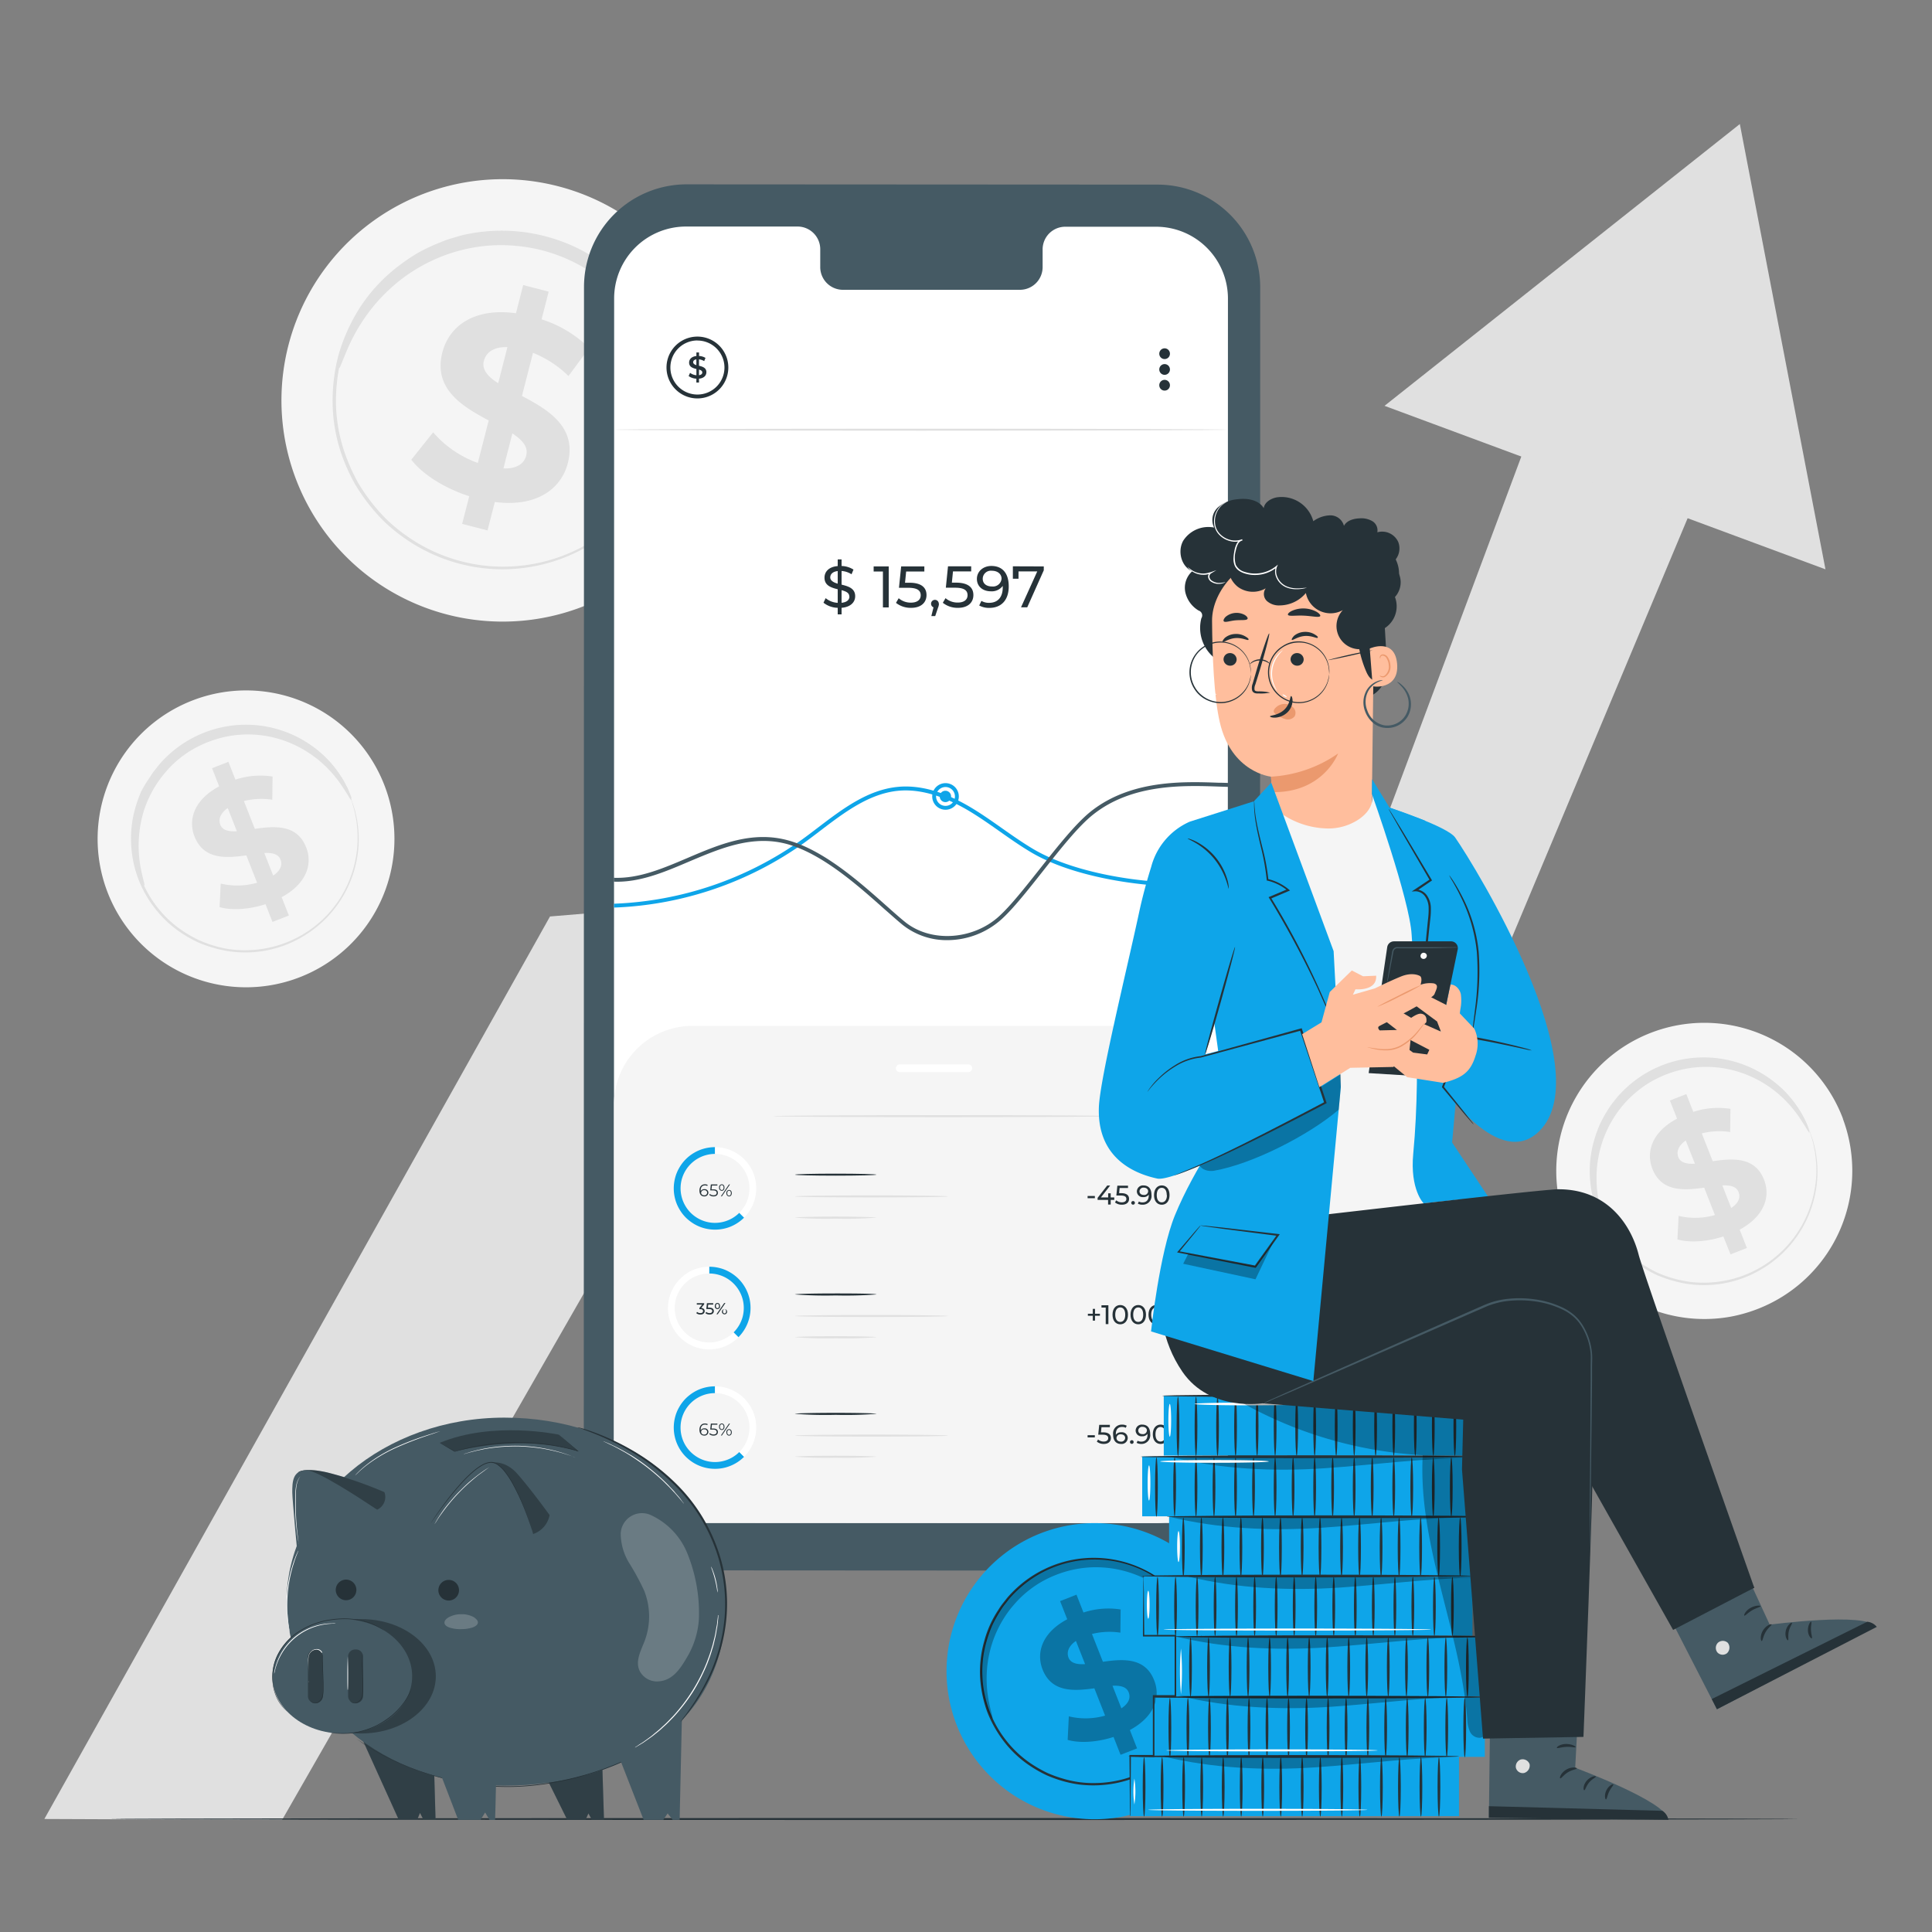 <svg xmlns="http://www.w3.org/2000/svg" width="217" height="217" fill="none"><rect width="100%" height="100%" fill="#808080" stroke="none"/><path fill="#F5F5F5" d="M80.45 51.43a24.846 24.846 0 1 1-17.485-30.437A24.822 24.822 0 0 1 80.45 51.429Z"/><path fill="#F5F5F5" d="M75.338 50.305a18.935 18.935 0 1 1-13.324-23.193 18.918 18.918 0 0 1 13.324 23.193Z"/><path fill="#E0E0E0" d="M74.744 49.88c.008-.102.024-.204.047-.304.04-.217.1-.512.17-.868.039-.195.087-.408.134-.647.048-.238.052-.507.087-.794.09-.657.13-1.32.121-1.983a17.932 17.932 0 0 0-.724-5.377 18.792 18.792 0 0 0-19.665-13.602c-.887.07-1.77.203-2.639.395-.433.1-.867.243-1.301.364-.445.113-.88.258-1.302.434-.868.338-1.712.734-2.526 1.185a20.544 20.544 0 0 0-2.34 1.61 18.07 18.07 0 0 0-3.94 4.271 19.995 19.995 0 0 0-2.483 5.442 19.84 19.84 0 0 0-.625 5.955c.108 1.95.532 3.87 1.254 5.685a21.41 21.41 0 0 0 1.207 2.574c.475.8 1.002 1.566 1.58 2.296a18.95 18.95 0 0 0 1.831 2.022 19.255 19.255 0 0 0 2.075 1.675 18.853 18.853 0 0 0 9.287 3.373 18.909 18.909 0 0 0 14.557-5.16 17.953 17.953 0 0 0 3.346-4.276c.341-.57.641-1.162.898-1.775.117-.26.234-.499.326-.724l.212-.63.3-.868c.032-.097.07-.193.113-.286-.014.1-.039.2-.074.295-.065.213-.152.499-.26.868l-.2.638c-.083.23-.2.469-.308.738a13.455 13.455 0 0 1-.868 1.805 17.956 17.956 0 0 1-3.325 4.34 19.065 19.065 0 0 1-14.756 5.334 19.213 19.213 0 0 1-9.465-3.402 19.588 19.588 0 0 1-2.123-1.702 19.26 19.26 0 0 1-1.874-2.061 21.258 21.258 0 0 1-1.615-2.34 21.382 21.382 0 0 1-1.237-2.604 18.4 18.4 0 0 1-1.258-5.772c-.1-2.045.11-4.094.625-6.076a20.321 20.321 0 0 1 2.534-5.56 18.558 18.558 0 0 1 4.028-4.34 21.374 21.374 0 0 1 2.391-1.636 20.97 20.97 0 0 1 2.578-1.202 9.546 9.546 0 0 1 1.302-.46c.434-.121.868-.269 1.332-.369a19.5 19.5 0 0 1 12.586 1.459 19.052 19.052 0 0 1 10.017 12.052c.502 1.769.727 3.605.668 5.442a13.23 13.23 0 0 1-.16 1.997c-.04.286-.065.55-.109.794-.043.243-.104.434-.152.646l-.208.868c-.017.089-.04.176-.07.26Z"/><path fill="#E0E0E0" d="M74.548 50.032c-.108-.026.03-.868.122-2.326a20.23 20.23 0 0 0-.569-6.167 19.284 19.284 0 0 0-1.493-3.971 18.8 18.8 0 0 0-2.734-3.985 17.359 17.359 0 0 0-1.88-1.814 17.509 17.509 0 0 0-2.208-1.584 18.556 18.556 0 0 0-2.505-1.271 19.43 19.43 0 0 0-2.755-.89 19.753 19.753 0 0 0-2.86-.434 18.411 18.411 0 0 0-2.813 0 18.426 18.426 0 0 0-5.182 1.193 18.98 18.98 0 0 0-4.244 2.322 19.581 19.581 0 0 0-3.125 2.873 20.199 20.199 0 0 0-3.285 5.252c-.59 1.363-.834 2.17-.947 2.13-.112-.038 0-.867.434-2.326a17.68 17.68 0 0 1 3.038-5.707 19.013 19.013 0 0 1 7.665-5.78 18.895 18.895 0 0 1 5.555-1.368 18.588 18.588 0 0 1 3.038-.034 20.55 20.55 0 0 1 3.09.473 21 21 0 0 1 2.969.968c.932.392 1.832.858 2.69 1.393a18.812 18.812 0 0 1 4.345 3.723 19.194 19.194 0 0 1 2.816 4.34 18.983 18.983 0 0 1 1.372 4.262 17.7 17.7 0 0 1 .135 6.462c-.257 1.507-.569 2.288-.669 2.266Z"/><path fill="#E0E0E0" d="m55.578 56.381-.82 3.195-2.852-.734.8-3.107c-2.783-.894-5.265-2.474-6.51-4.102l2.456-3.077a11.918 11.918 0 0 0 5.017 3.442l1.22-4.774c-2.97-1.58-6.238-3.541-5.209-7.621.773-3.038 3.637-5.06 8.272-4.418l.812-3.168 2.864.742-.798 3.107a13.331 13.331 0 0 1 5.346 3.225l-2.326 3.142a12.06 12.06 0 0 0-3.984-2.604l-1.241 4.848c2.977 1.554 6.184 3.502 5.156 7.525-.76 2.969-3.585 4.983-8.203 4.38Zm.378-13.34 1.037-4.054c-1.602-.044-2.413.629-2.652 1.57-.239.942.46 1.763 1.615 2.483Zm3.146 8.132c.256-1.002-.434-1.736-1.55-2.495l-1.01 3.936c1.506.052 2.326-.534 2.56-1.44Z"/><path fill="#F5F5F5" d="M43.222 88.315a16.67 16.67 0 1 1-21.457-9.696 16.652 16.652 0 0 1 21.457 9.696Z"/><path fill="#F5F5F5" d="M40.002 89.713a12.703 12.703 0 1 1-16.353-7.378 12.69 12.69 0 0 1 16.353 7.378Z"/><path fill="#E0E0E0" d="M39.494 89.712a1.058 1.058 0 0 1-.095-.182c-.061-.135-.148-.317-.252-.551l-.182-.404c-.074-.143-.17-.295-.265-.464a9.186 9.186 0 0 0-.712-1.129 11.996 11.996 0 0 0-2.504-2.638 12.665 12.665 0 0 0-10.051-2.526 12.69 12.69 0 0 0-5.985 2.838c-.463.387-.898.806-1.302 1.254-.2.226-.378.474-.569.712-.196.237-.372.49-.525.755a13.78 13.78 0 0 0-.911 1.632 14.91 14.91 0 0 0-.643 1.793 12.26 12.26 0 0 0-.464 3.871 12.392 12.392 0 0 0 2.786 7.413 12.164 12.164 0 0 0 2.904 2.604c.534.345 1.091.655 1.666.928a14.17 14.17 0 0 0 1.736.63c1.161.345 2.37.506 3.58.477a12.657 12.657 0 0 0 6.372-1.81 12.512 12.512 0 0 0 4.14-4.053 12.736 12.736 0 0 0 1.736-4.47c.23-1.199.277-2.425.14-3.637a8.914 8.914 0 0 0-.21-1.302c-.038-.191-.064-.365-.108-.525-.043-.161-.087-.296-.126-.434l-.173-.578a1.367 1.367 0 0 1-.048-.2c.031.062.056.126.074.192l.2.573c.038.125.086.269.138.434.052.164.078.334.122.525.11.427.19.862.234 1.302a11.96 11.96 0 0 1-.1 3.671 12.774 12.774 0 0 1-5.924 8.68 12.575 12.575 0 0 1-10.138 1.385 14.107 14.107 0 0 1-1.797-.638 14.9 14.9 0 0 1-1.701-.942 12.393 12.393 0 0 1-2.964-2.656 12.585 12.585 0 0 1-2.847-7.573 12.246 12.246 0 0 1 .481-3.95 13.89 13.89 0 0 1 .656-1.831 14.2 14.2 0 0 1 1.015-1.654c.16-.271.34-.53.539-.772.195-.239.377-.49.581-.725.405-.453.84-.878 1.302-1.272a12.856 12.856 0 0 1 6.11-2.873 12.76 12.76 0 0 1 10.183 2.604 11.854 11.854 0 0 1 2.495 2.695c.261.366.495.75.699 1.15.09.174.182.326.252.474l.173.412c.095.238.174.434.23.56.023.074.04.149.052.225Z"/><path fill="#E0E0E0" d="M39.464 89.873c-.07.026-.317-.473-.868-1.302a13.698 13.698 0 0 0-2.73-3.133 13.019 13.019 0 0 0-2.374-1.571 12.644 12.644 0 0 0-3.038-1.094 12.39 12.39 0 0 0-3.555-.243 12.1 12.1 0 0 0-1.861.29c-.63.156-1.247.354-1.85.595a13.44 13.44 0 0 0-1.735.868 11.857 11.857 0 0 0-2.83 2.413 12.517 12.517 0 0 0-2.452 4.331 13.27 13.27 0 0 0-.547 2.77 13.551 13.551 0 0 0 .274 4.144c.212.968.395 1.502.32 1.528-.073.026-.346-.46-.68-1.428a11.874 11.874 0 0 1-.595-4.297c.048-1.009.213-2.01.49-2.981a12.849 12.849 0 0 1 3.898-6.094c.513-.444 1.06-.847 1.636-1.206a13.975 13.975 0 0 1 1.866-.955 12.765 12.765 0 0 1 7.83-.62 12.68 12.68 0 0 1 5.68 3.024 11.816 11.816 0 0 1 2.604 3.472c.443.912.569 1.454.517 1.49Z"/><path fill="#E0E0E0" d="m31.634 100.771.812 2.057-1.84.72-.786-1.992c-1.866.604-3.836.721-5.156.326l.126-2.639a8.034 8.034 0 0 0 4.084-.095l-1.206-3.073c-2.24.308-4.774.52-5.816-2.11-.768-1.948 0-4.174 2.765-5.641l-.799-2.04 1.836-.72.79 2.005a8.878 8.878 0 0 1 4.17-.348l-.03 2.604a8.071 8.071 0 0 0-3.19.148l1.229 3.125c2.23-.326 4.739-.525 5.759 2.066.772 1.918.004 4.123-2.748 5.607Zm-5.03-7.409L25.58 90.76c-.868.603-1.067 1.302-.829 1.896.239.595.942.768 1.853.707Zm4.905 3.19c-.252-.642-.925-.78-1.823-.746l.998 2.534c.838-.56 1.055-1.197.825-1.788Z"/><path fill="#F5F5F5" d="M206.988 125.656a16.662 16.662 0 0 1-.432 12.734 16.654 16.654 0 0 1-9.312 8.697c-.918.346-1.865.612-2.829.794a16.635 16.635 0 1 1 12.586-22.225h-.013Z"/><path fill="#F5F5F5" d="M203.763 127.054a12.7 12.7 0 0 1-9.781 17.031 12.695 12.695 0 0 1-12.867-5.807 12.694 12.694 0 0 1 .449-14.109 12.702 12.702 0 0 1 5.85-4.493 12.683 12.683 0 0 1 16.349 7.378Z"/><path fill="#E0E0E0" d="M203.277 127.054a.996.996 0 0 1-.095-.187 15.995 15.995 0 0 1-.252-.546l-.187-.404c-.074-.143-.169-.295-.26-.464a9.318 9.318 0 0 0-.712-1.129c-.699-1-1.543-1.891-2.504-2.643a12.616 12.616 0 0 0-16.036.317 13.26 13.26 0 0 0-1.281 1.25c-.199.23-.377.477-.568.712-.194.237-.37.49-.525.755a14.13 14.13 0 0 0-.912 1.636 14.65 14.65 0 0 0-.642 1.792 12.178 12.178 0 0 0-.465 3.872 12.387 12.387 0 0 0 2.787 7.412c.82 1.02 1.8 1.9 2.903 2.604.531.347 1.085.657 1.658.929.573.248 1.162.458 1.762.629.588.167 1.187.295 1.793.382.593.073 1.19.105 1.788.096a12.621 12.621 0 0 0 12.264-10.334c.234-1.198.282-2.424.144-3.637a8.982 8.982 0 0 0-.209-1.302c-.039-.191-.069-.369-.108-.525l-.13-.434a35.71 35.71 0 0 0-.17-.577 1.491 1.491 0 0 1-.047-.2c.029.062.054.126.073.191l.196.573.143.434c.043.156.078.334.121.525.113.435.191.877.235 1.324.156 1.222.122 2.46-.1 3.672a12.755 12.755 0 0 1-5.924 8.68 12.587 12.587 0 0 1-10.138 1.388 14.477 14.477 0 0 1-1.797-.638 14.118 14.118 0 0 1-1.701-.946 12.266 12.266 0 0 1-2.965-2.651 13.69 13.69 0 0 1-2.048-3.555 13.464 13.464 0 0 1-.799-4.019 12.374 12.374 0 0 1 .478-3.949c.179-.625.399-1.236.659-1.832.275-.574.585-1.131.929-1.666.163-.268.344-.525.543-.768.195-.243.377-.491.581-.725.405-.453.84-.878 1.302-1.272a12.849 12.849 0 0 1 6.107-2.868 12.754 12.754 0 0 1 10.181 2.625 11.863 11.863 0 0 1 2.496 2.695c.261.366.494.75.699 1.15.091.174.182.326.251.474l.174.412c.095.239.173.434.23.56.03.058.057.119.078.182Z"/><path fill="#E0E0E0" d="M203.229 127.21c-.069.03-.317-.473-.868-1.302a13.548 13.548 0 0 0-2.725-3.133 12.678 12.678 0 0 0-5.412-2.665 12.374 12.374 0 0 0-3.555-.243c-.627.048-1.249.145-1.862.291-.63.152-1.247.351-1.848.594-.599.248-1.179.538-1.736.868-.536.331-1.045.703-1.524 1.111a11.968 11.968 0 0 0-2.356 2.682 12.54 12.54 0 0 0-1.398 2.93 12.926 12.926 0 0 0-.573 2.786 13.58 13.58 0 0 0 .274 4.149c.212.968.395 1.502.321 1.528-.074.026-.352-.46-.686-1.428a11.908 11.908 0 0 1-.59-4.297 12.76 12.76 0 0 1 4.388-9.075 12.41 12.41 0 0 1 1.636-1.21 13.667 13.667 0 0 1 1.866-.955 14.037 14.037 0 0 1 1.992-.638c.663-.15 1.336-.25 2.014-.3a12.97 12.97 0 0 1 3.823.321 12.751 12.751 0 0 1 5.681 3.038 11.941 11.941 0 0 1 2.604 3.472c.46.903.586 1.459.534 1.476Z"/><path fill="#E0E0E0" d="m195.4 138.112.807 2.057-1.836.721-.807-2.01c-1.862.603-3.832.721-5.156.326l.13-2.639a8.005 8.005 0 0 0 4.08-.096l-1.207-3.072c-2.235.303-4.774.52-5.815-2.11-.764-1.948 0-4.179 2.769-5.642l-.803-2.039 1.84-.721.79 2.001a8.926 8.926 0 0 1 4.171-.343l-.031 2.604a8.07 8.07 0 0 0-3.19.152l1.229 3.125c2.23-.326 4.739-.525 5.759 2.066.768 1.931.017 4.136-2.73 5.62Zm-5.03-7.408-1.029-2.604c-.868.603-1.063 1.302-.824 1.892.238.59.941.772 1.853.712Zm4.904 3.189c-.256-.642-.924-.781-1.823-.75l.994 2.539c.855-.565 1.059-1.198.829-1.789ZM4.982 204.306l56.794-101.369 92.693-7.717 19.374-51.898 17.712 10.104-26.014 62.083-87.325 7.717-46.534 81.188-26.7-.108Z"/><path fill="#E0E0E0" d="m155.507 45.583 39.91-31.651 9.618 50.014-49.528-18.363Z"/><path fill="#263238" d="M202.088 204.31c0 .06-42.484.112-94.886.112-52.4 0-94.894-.052-94.894-.112 0-.061 42.476-.113 94.894-.113 52.419 0 94.886.052 94.886.113Z"/><path fill="#455A64" d="m129.987 176.412-52.9-.03a11.524 11.524 0 0 1-11.518-11.527l.026-132.626a11.523 11.523 0 0 1 11.531-11.523l52.9.03a11.528 11.528 0 0 1 11.519 11.527l-.026 132.631c0 1.514-.299 3.012-.878 4.411a11.53 11.53 0 0 1-6.242 6.234 11.514 11.514 0 0 1-4.412.873Z"/><path fill="#fff" d="M129.853 25.467h-10.256a2.544 2.544 0 0 0-2.319 1.625 2.56 2.56 0 0 0-.172.979v1.875a2.552 2.552 0 0 1-2.491 2.604H94.621a2.552 2.552 0 0 1-2.492-2.604v-1.897a2.552 2.552 0 0 0-2.486-2.604H77.057a8.072 8.072 0 0 0-8.077 8.06l-.026 129.458a8.072 8.072 0 0 0 8.068 8.072l52.796.03a8.074 8.074 0 0 0 8.077-8.068l.026-129.458a8.072 8.072 0 0 0-8.068-8.072Z"/><path fill="#E0E0E0" d="M137.921 48.26c0 .062-15.442.114-34.482.114s-34.485-.053-34.485-.113c0-.061 15.437-.113 34.485-.113 19.049 0 34.482.052 34.482.113Z"/><path fill="#263238" d="M94.525 68.268v.738h-.434v-.738a2.643 2.643 0 0 1-1.597-.573l.243-.512c.383.317.858.501 1.354.525v-1.523c-.72-.178-1.484-.408-1.484-1.302 0-.651.469-1.22 1.484-1.302v-.75h.434v.741c.474.012.935.152 1.337.404l-.217.525a2.377 2.377 0 0 0-1.12-.369v1.532c.738.187 1.528.404 1.528 1.302 0 .651-.486 1.215-1.528 1.302Zm-.434-2.708v-1.42c-.581.07-.838.365-.838.717 0 .351.378.577.851.703h-.013Zm1.302 1.445c0-.434-.39-.586-.868-.716v1.415c.612-.06.881-.343.881-.699h-.013Zm4.427-3.385v4.605h-.651v-4.032h-1.042v-.573h1.693Zm4.244 3.216c0 .799-.564 1.436-1.736 1.436a2.648 2.648 0 0 1-1.692-.56l.304-.52c.383.329.874.505 1.38.495.698 0 1.093-.322 1.093-.825 0-.503-.33-.842-1.397-.842h-1.046l.247-2.404h2.604v.573h-2.044l-.126 1.263h.512c1.363.004 1.901.572 1.901 1.384Zm1.398.972a1.311 1.311 0 0 1-.113.473l-.308.916h-.434l.243-.981a.433.433 0 0 1-.274-.408.432.432 0 0 1 .434-.434.432.432 0 0 1 .434.434h.018Zm3.867-.972c0 .799-.564 1.436-1.736 1.436a2.651 2.651 0 0 1-1.697-.568l.304-.52a2.06 2.06 0 0 0 1.38.494c.699 0 1.094-.321 1.094-.825 0-.503-.33-.842-1.394-.842h-1.045l.243-2.404h2.604v.573h-2.045l-.125 1.263h.512c1.367.013 1.905.581 1.905 1.393Zm3.971-.972c0 1.57-.868 2.413-2.17 2.413a2.241 2.241 0 0 1-1.146-.27l.248-.516c.263.153.564.228.868.217.933 0 1.527-.586 1.527-1.736v-.165a1.534 1.534 0 0 1-1.332.608c-.911 0-1.571-.547-1.571-1.393 0-.847.712-1.454 1.627-1.454 1.25 0 1.949.829 1.949 2.296Zm-.807-.868c0-.473-.382-.89-1.098-.89a.913.913 0 0 0-1.016.898c0 .539.404.868 1.046.868a.963.963 0 0 0 .964-.514.961.961 0 0 0 .104-.37v.008Zm4.743-1.376v.434l-1.857 4.158h-.699l1.823-4.032h-2.105V65h-.634v-1.393l3.472.013Z"/><path fill="#000" d="M123.542 147.786h-.551v.542h-.252v-.542h-.551v-.226h.551v-.547h.252v.547h.551v.226Zm.955-1.181v2.118h-.304v-1.858h-.477v-.26h.781Zm.46 1.059c0-.69.369-1.085.868-1.085s.868.395.868 1.085-.369 1.081-.868 1.081-.868-.391-.868-1.081Zm1.428 0c0-.542-.23-.816-.56-.816-.33 0-.564.274-.564.816 0 .543.23.812.564.812.334 0 .56-.269.56-.812Zm.594 0c0-.69.369-1.085.868-1.085.5 0 .868.395.868 1.085s-.368 1.081-.868 1.081c-.499 0-.868-.391-.868-1.081Zm1.424 0c0-.542-.23-.816-.56-.816-.33 0-.56.274-.56.816 0 .543.23.812.56.812.33 0 .56-.269.56-.812Zm.595 0c0-.69.369-1.085.868-1.085s.868.395.868 1.085-.369 1.081-.868 1.081-.868-.391-.868-1.081Zm1.428 0c0-.542-.235-.816-.56-.816-.326 0-.564.274-.564.816 0 .543.23.812.564.812.334 0 .56-.269.56-.812Z"/><path fill="#F5F5F5" d="M77.777 115.227h51.303a8.815 8.815 0 0 1 8.815 8.815v40.396a6.624 6.624 0 0 1-6.627 6.627H75.794a6.835 6.835 0 0 1-6.836-6.835v-40.188a8.82 8.82 0 0 1 2.584-6.235 8.811 8.811 0 0 1 6.235-2.58Z"/><path fill="#fff" d="M108.76 120.422h-7.699a.437.437 0 0 1-.434-.434.435.435 0 0 1 .434-.434h7.699a.431.431 0 0 1 .434.434.433.433 0 0 1-.434.434Z"/><path fill="#263238" d="M98.44 131.936c0 .061-2.049.113-4.575.113-2.525 0-4.574-.052-4.574-.113 0-.061 2.049-.113 4.574-.113 2.526 0 4.575.052 4.575.113Z"/><path fill="#E0E0E0" d="M98.44 136.762a45.629 45.629 0 0 1-4.575.113 45.631 45.631 0 0 1-4.574-.113c0-.061 2.049-.113 4.574-.113 2.526 0 4.575.061 4.575.113Zm8.042-2.383c0 .066-3.85.113-8.598.113-4.748 0-8.593-.047-8.593-.113 0-.065 3.845-.112 8.593-.112 4.748 0 8.598.052 8.598.112Z"/><path fill="#263238" d="M122.158 134.332h.816v.251h-.816v-.251Zm2.995.438h-.4v.521h-.295v-.521h-1.176v-.23l1.081-1.385h.329l-1.037 1.337h.812v-.46h.286v.46h.4v.278Zm1.662-.117c0 .369-.261.659-.803.659a1.206 1.206 0 0 1-.777-.256l.139-.238a.94.94 0 0 0 .633.225c.322 0 .504-.147.504-.377s-.152-.386-.643-.386h-.481l.113-1.107h1.197v.26h-.941l-.057.582h.235c.633 0 .881.265.881.638Zm.247.447a.206.206 0 0 1 .246-.196.2.2 0 0 1 .158.162.196.196 0 0 1-.012.117.209.209 0 0 1-.075.091.208.208 0 0 1-.192.018.22.22 0 0 1-.067-.045.215.215 0 0 1-.044-.068.194.194 0 0 1-.014-.079Zm2.27-.899a.972.972 0 0 1-.242.79.98.98 0 0 1-.761.321 1.033 1.033 0 0 1-.525-.121l.113-.239a.74.74 0 0 0 .408.1c.434 0 .703-.269.703-.799v-.073a.703.703 0 0 1-.612.277.646.646 0 0 1-.504-.161.651.651 0 0 1-.221-.481.698.698 0 0 1 .23-.498.678.678 0 0 1 .521-.17c.569 0 .89.382.89 1.054Zm-.373-.399c0-.217-.178-.408-.508-.408a.429.429 0 0 0-.318.107.43.43 0 0 0-.146.301c0 .252.186.412.481.412a.433.433 0 0 0 .491-.412Zm.664.43c0-.69.368-1.085.868-1.085.499 0 .868.395.868 1.085s-.369 1.081-.868 1.081c-.5 0-.868-.391-.868-1.081Zm1.423 0c0-.543-.23-.816-.56-.816-.33 0-.56.273-.56.816 0 .542.23.812.56.812.33 0 .582-.27.582-.812h-.022Z"/><path fill="#0EA5E9" d="M82.243 136.831a3.897 3.897 0 0 1-1.931.521 3.848 3.848 0 0 1-1.936-.521 3.956 3.956 0 0 1-.803-.616 3.904 3.904 0 0 1-1.002-3.741 3.911 3.911 0 0 1 1.002-1.732c.24-.238.51-.446.803-.616a3.8 3.8 0 0 1 .929-.386 3.849 3.849 0 0 1 1.007-.135v-.759c-.406 0-.81.053-1.203.156a4.54 4.54 0 0 0-1.12.464 4.565 4.565 0 0 0-1.693 1.697 4.42 4.42 0 0 0-.463 1.116 4.687 4.687 0 0 0 0 2.4c.103.391.259.766.464 1.115.2.352.447.676.734.964.288.282.61.529.959.733.35.204.727.361 1.12.464a4.672 4.672 0 0 0 2.4 0 4.423 4.423 0 0 0 1.115-.464c.347-.2.667-.445.95-.729l-.538-.538c-.238.235-.504.44-.794.607Z"/><path fill="#fff" d="M84.786 132.279a4.42 4.42 0 0 0-.464-1.116 4.707 4.707 0 0 0-.734-.963 4.583 4.583 0 0 0-.963-.734 4.424 4.424 0 0 0-1.116-.464 4.749 4.749 0 0 0-1.198-.156v.759a3.894 3.894 0 0 1 1.931.521c.59.34 1.08.83 1.42 1.419.34.587.52 1.253.516 1.931a3.846 3.846 0 0 1-1.133 2.739l.539.538a4.71 4.71 0 0 0 .733-.963c.205-.349.362-.724.465-1.116a4.687 4.687 0 0 0 0-2.4l.004.005Z"/><path fill="#263238" d="M79.565 133.971a.432.432 0 0 1-.456.408c-.355 0-.546-.243-.546-.668 0-.425.247-.69.611-.69.11-.004.22.021.317.074l-.056.108a.493.493 0 0 0-.26-.061c-.287 0-.474.183-.474.547a.99.99 0 0 0 0 .109.432.432 0 0 1 .408-.23.394.394 0 0 1 .32.098.399.399 0 0 1 .136.305Zm-.135 0a.292.292 0 0 0-.1-.221.288.288 0 0 0-.233-.069.312.312 0 0 0-.348.29c0 .148.126.287.356.287a.292.292 0 0 0 .317-.282l.008-.005Zm1.203.005c0 .226-.157.404-.486.404a.696.696 0 0 1-.478-.17l.065-.108c.113.101.26.156.413.152.225 0 .347-.109.347-.274 0-.165-.109-.277-.434-.277h-.287l.07-.669h.733v.122h-.612l-.047.434h.173c.39-.009.543.147.543.386Zm.134-.59a.324.324 0 0 1 .176-.332.318.318 0 0 1 .128-.033c.178 0 .3.143.3.365 0 .221-.122.364-.3.364a.318.318 0 0 1-.294-.232.32.32 0 0 1-.01-.132Zm.508 0c0-.174-.078-.278-.204-.278s-.208.104-.208.278c0 .173.082.277.208.277s.204-.104.204-.277Zm.603-.352h.113l-.911 1.337h-.113l.911-1.337Zm-.29.981a.319.319 0 0 1 .175-.329.316.316 0 0 1 .128-.031c.178 0 .3.143.3.36s-.122.364-.3.364a.313.313 0 0 1-.229-.116.324.324 0 0 1-.07-.248h-.004Zm.507 0c0-.169-.078-.278-.204-.278-.125 0-.208.104-.208.278 0 .173.083.278.208.278.126 0 .204-.105.204-.278ZM98.44 145.39a45.629 45.629 0 0 1-4.575.113 45.631 45.631 0 0 1-4.574-.113c0-.061 2.049-.113 4.574-.113 2.526 0 4.575.03 4.575.113Z"/><path fill="#E0E0E0" d="M98.44 150.194a45.333 45.333 0 0 1-4.575.113 45.335 45.335 0 0 1-4.574-.113c0-.06 2.049-.112 4.574-.112 2.526 0 4.575.052 4.575.112Zm8.042-2.382c0 .065-3.85.112-8.598.112-4.748 0-8.593-.047-8.593-.112 0-.066 3.845-.113 8.593-.113 4.748 0 8.598.052 8.598.113Z"/><path fill="#263238" d="M123.542 147.786h-.551v.542h-.252v-.542h-.551v-.226h.551v-.547h.252v.547h.551v.226Zm.951-1.181v2.118h-.3v-1.858h-.477v-.26h.777Zm.464 1.059c0-.69.369-1.085.868-1.085s.868.395.868 1.085-.369 1.081-.868 1.081-.868-.391-.868-1.081Zm1.428 0c0-.542-.23-.816-.56-.816-.33 0-.564.274-.564.816 0 .543.23.812.564.812.334 0 .56-.269.56-.812Zm.594 0c0-.69.369-1.085.868-1.085.5 0 .868.395.868 1.085s-.368 1.081-.868 1.081c-.499 0-.868-.391-.868-1.081Zm1.424 0c0-.542-.23-.816-.56-.816-.33 0-.564.274-.564.816 0 .543.23.812.564.812.334 0 .56-.269.56-.812Zm.595 0c0-.69.369-1.085.868-1.085s.868.395.868 1.085-.369 1.081-.868 1.081-.868-.391-.868-1.081Zm1.423 0c0-.542-.23-.816-.56-.816-.329 0-.559.274-.559.816 0 .543.23.812.559.812.33 0 .56-.269.56-.812Z"/><path fill="#fff" d="M81.592 150.264a3.897 3.897 0 0 1-.933.386 3.79 3.79 0 0 1-2.005 0 3.894 3.894 0 0 1-.933-.386 4.154 4.154 0 0 1-.803-.616 3.845 3.845 0 0 1-.612-.803 3.924 3.924 0 0 1-.39-.929 3.94 3.94 0 0 1 0-2.009c.089-.326.22-.638.39-.929a3.794 3.794 0 0 1 1.415-1.419 3.897 3.897 0 0 1 1.935-.521v-.76a4.703 4.703 0 0 0-1.198.157 4.37 4.37 0 0 0-1.12.464c-.35.209-.67.463-.954.755a4.568 4.568 0 0 0-.738.964 4.611 4.611 0 0 0 0 4.63 4.59 4.59 0 0 0 1.697 1.697c.35.206.727.362 1.12.465.785.208 1.61.208 2.395 0a4.633 4.633 0 0 0 2.07-1.194l-.542-.538a3.903 3.903 0 0 1-.794.586Z"/><path fill="#0EA5E9" d="M84.144 145.711a4.63 4.63 0 0 0-1.198-2.079 4.824 4.824 0 0 0-.96-.733 4.37 4.37 0 0 0-1.119-.464 4.703 4.703 0 0 0-1.198-.157v.76a3.897 3.897 0 0 1 1.936.521 3.906 3.906 0 0 1 1.415 1.419c.17.291.3.603.39.929a3.94 3.94 0 0 1 0 2.009 3.924 3.924 0 0 1-1.007 1.732l.543.538a4.658 4.658 0 0 0 1.198-4.479v.004Z"/><path fill="#263238" d="M98.44 158.8a45.333 45.333 0 0 1-4.575.113 45.335 45.335 0 0 1-4.574-.113c0-.06 2.049-.112 4.574-.112 2.526 0 4.575.052 4.575.112Z"/><path fill="#E0E0E0" d="M98.44 163.618a45.629 45.629 0 0 1-4.575.113 45.631 45.631 0 0 1-4.574-.113c0-.061 2.049-.113 4.574-.113 2.526 0 4.575.061 4.575.113Zm8.042-2.374c0 .065-3.85.113-8.598.113-4.748 0-8.593-.048-8.593-.113s3.845-.113 8.593-.113c4.748 0 8.598.052 8.598.113Z"/><path fill="#263238" d="M122.158 161.201h.812v.247h-.812v-.247Zm2.617.321c0 .364-.261.66-.803.66a1.222 1.222 0 0 1-.777-.261l.139-.239a.944.944 0 0 0 .638.23c.321 0 .499-.151.499-.381s-.148-.387-.638-.387h-.482l.113-1.106h1.194v.264h-.942l-.057.578h.235c.633 0 .881.264.881.642Zm1.892-.013a.7.7 0 0 1-.228.501.68.68 0 0 1-.523.172c-.568 0-.89-.382-.89-1.059a.986.986 0 0 1 .243-.79.977.977 0 0 1 .76-.321.993.993 0 0 1 .525.125l-.113.235a.766.766 0 0 0-.408-.1c-.434 0-.703.269-.703.799a.508.508 0 0 0 0 .078.702.702 0 0 1 .608-.278.648.648 0 0 1 .729.638Zm-.291 0c0-.247-.191-.408-.486-.408a.441.441 0 0 0-.333.1.446.446 0 0 0-.153.312c0 .217.174.408.504.408a.433.433 0 0 0 .468-.399v-.013Zm.543.455a.203.203 0 0 1 .061-.146.213.213 0 0 1 .225-.043.196.196 0 0 1 .122.189.193.193 0 0 1-.013.079.18.18 0 0 1-.043.068.198.198 0 0 1-.144.062.211.211 0 0 1-.149-.06.204.204 0 0 1-.059-.149Zm2.27-.894a.983.983 0 0 1-.584 1.033.968.968 0 0 1-.415.078 1.018 1.018 0 0 1-.529-.125l.117-.235a.768.768 0 0 0 .408.1c.434 0 .703-.269.703-.799v-.078a.696.696 0 0 1-.612.278.663.663 0 0 1-.504-.161.672.672 0 0 1-.221-.481.697.697 0 0 1 .227-.498.691.691 0 0 1 .52-.171c.573 0 .89.382.89 1.059Zm-.369-.403c0-.217-.178-.408-.508-.408a.427.427 0 0 0-.464.412c0 .247.182.408.481.408a.433.433 0 0 0 .491-.412Zm.664.429c0-.69.369-1.085.868-1.085s.868.395.868 1.085-.369 1.085-.868 1.085-.868-.395-.868-1.085Zm1.423 0c0-.542-.23-.816-.559-.816-.33 0-.565.274-.565.816 0 .543.23.816.565.816.334 0 .559-.273.559-.816Z"/><path fill="#0EA5E9" d="M82.243 163.696a3.894 3.894 0 0 1-1.931.521c-.34 0-.679-.046-1.007-.135a3.815 3.815 0 0 1-.929-.386 3.914 3.914 0 0 1-1.42-1.415 3.86 3.86 0 0 1-.517-1.94 3.861 3.861 0 0 1 1.937-3.35c.291-.169.603-.299.929-.387a3.889 3.889 0 0 1 1.007-.13v-.764a4.79 4.79 0 0 0-1.203.157 4.54 4.54 0 0 0-1.12.464c-.348.204-.67.451-.958.734a4.565 4.565 0 0 0-.734.963 4.43 4.43 0 0 0-.464 1.115 4.687 4.687 0 0 0 0 2.4 4.638 4.638 0 0 0 1.198 2.079c.287.284.61.531.959.734a4.616 4.616 0 0 0 2.322.62 4.57 4.57 0 0 0 1.197-.156 4.64 4.64 0 0 0 2.066-1.193l-.538-.539a3.91 3.91 0 0 1-.794.608Z"/><path fill="#fff" d="M84.786 159.143a4.43 4.43 0 0 0-.464-1.115 4.506 4.506 0 0 0-1.697-1.697 4.424 4.424 0 0 0-1.116-.464 4.796 4.796 0 0 0-1.198-.157v.764a3.821 3.821 0 0 1 1.932.517 3.879 3.879 0 0 1 1.805 2.352c.088.325.132.661.13.998a3.86 3.86 0 0 1-.516 1.94 4.081 4.081 0 0 1-.616.799l.538.538c.284-.288.53-.61.733-.959.205-.351.36-.728.465-1.12a4.687 4.687 0 0 0 0-2.4l.004.004Z"/><path fill="#263238" d="M79.565 160.836a.432.432 0 0 1-.456.408c-.355 0-.546-.243-.546-.668 0-.426.247-.69.611-.69.11-.004.22.021.317.073l-.056.109a.493.493 0 0 0-.26-.061c-.287 0-.474.182-.474.547a.99.99 0 0 0 0 .109.432.432 0 0 1 .408-.23.394.394 0 0 1 .32.098.399.399 0 0 1 .136.305Zm-.135 0a.292.292 0 0 0-.1-.221.301.301 0 0 0-.234-.07.304.304 0 0 0-.24.065.302.302 0 0 0-.105.226.298.298 0 0 0 .105.226.304.304 0 0 0 .24.065.29.29 0 0 0 .326-.287l.008-.004Zm1.203.004c0 .226-.157.404-.486.404a.695.695 0 0 1-.478-.169l.065-.109c.113.102.26.156.413.152.225 0 .347-.109.347-.273 0-.165-.109-.278-.434-.278h-.287l.07-.669h.733v.122h-.612l-.047.434h.173c.39-.009.543.152.543.386Zm.134-.59a.32.32 0 0 1 .304-.364c.178 0 .3.147.3.364s-.122.365-.3.365a.318.318 0 0 1-.294-.233.318.318 0 0 1-.01-.132Zm.508 0c0-.173-.078-.277-.204-.277s-.208.108-.208.277c0 .17.082.278.208.278s.204-.104.204-.278Zm.603-.351h.113l-.911 1.336h-.113l.911-1.336Zm-.29.981a.319.319 0 0 1 .303-.361c.178 0 .3.144.3.361s-.122.364-.3.364-.299-.143-.299-.364h-.004Zm.507 0c0-.17-.078-.274-.204-.274-.125 0-.208.1-.208.274 0 .173.083.277.208.277.126 0 .204-.104.204-.277Z"/><path fill="#fff" d="M101.122 81.184v.39h-.221v-.39a1.425 1.425 0 0 1-.847-.304l.13-.273c.202.169.454.267.717.278v-.808c-.382-.095-.786-.217-.786-.69 0-.343.247-.642.786-.69v-.395h.221v.39c.25.01.494.083.707.214l-.113.282a1.204 1.204 0 0 0-.594-.2v.811c.39.096.811.213.811.69.009.348-.251.669-.811.695Zm-.221-1.436v-.76c-.309.039-.434.195-.434.382 0 .186.19.312.442.377h-.008Zm.69.763c0-.221-.209-.308-.469-.377v.746c.334-.03.477-.156.477-.369h-.008Zm3.263-.069c0 .408-.303.742-.924.742-.324.01-.64-.095-.894-.295l.16-.274a1.1 1.1 0 0 0 .734.26c.369 0 .577-.169.577-.433 0-.265-.186-.434-.603-.434h-.178v-.243l.612-.751h-1.172v-.304h1.61v.239l-.638.785c.456.052.716.33.716.708Zm.786.495a.781.781 0 0 1-.061.251l-.165.486h-.217l.126-.52a.222.222 0 0 1-.143-.217.23.23 0 1 1 .46 0Zm2.144-1.029c0 .833-.469 1.276-1.155 1.276-.21.009-.419-.04-.603-.143l.13-.27a.87.87 0 0 0 .469.114c.495 0 .812-.309.812-.92v-.087a.82.82 0 0 1-.704.32.745.745 0 0 1-.761-1.052.786.786 0 0 1 .796-.453c.647 0 1.016.438 1.016 1.215Zm-.434-.464c0-.252-.2-.47-.582-.47a.478.478 0 0 0-.534.474c0 .286.209.469.552.469a.51.51 0 0 0 .568-.473h-.004Zm.768.494c0-.794.434-1.245.994-1.245s.994.434.994 1.245c0 .812-.434 1.246-.994 1.246s-.994-.46-.994-1.246Zm1.64 0c0-.624-.264-.937-.646-.937s-.647.313-.647.937c0 .625.265.938.647.938s.646-.313.646-.938Zm2.383.916v.304h-1.736v-.239l.99-.954c.26-.252.308-.408.308-.56 0-.252-.178-.404-.521-.404a.752.752 0 0 0-.621.265l-.238-.204a1.129 1.129 0 0 1 .894-.37c.508 0 .833.261.833.678a.992.992 0 0 1-.399.768l-.747.716h1.237Z"/><path fill="#0EA5E9" d="M68.967 101.938v-.434a38.834 38.834 0 0 0 21.118-7.21c.604-.433 1.215-.902 1.806-1.353 2.73-2.075 5.546-4.223 8.927-4.557 2.461-.248 5.208.516 8.164 2.27 1.223.724 2.404 1.558 3.545 2.36 1.142.803 2.331 1.641 3.55 2.362 5.603 3.307 15.985 4.44 21.809 3.385l.078.434c-5.894 1.067-16.422-.078-22.108-3.438-1.232-.729-2.426-1.566-3.576-2.378-1.15-.811-2.313-1.627-3.52-2.344-2.877-1.7-5.533-2.447-7.899-2.213-3.259.326-6.028 2.435-8.706 4.47-.594.456-1.21.925-1.818 1.363a39.262 39.262 0 0 1-21.37 7.283Z"/><path fill="#0EA5E9" d="M106.2 90.949a1.494 1.494 0 1 1 0-2.988 1.494 1.494 0 0 1 0 2.988Zm0-2.552a1.062 1.062 0 0 0-.979.654 1.059 1.059 0 1 0 .979-.654Z"/><path fill="#0EA5E9" d="M106.187 90.094a.638.638 0 1 0 0-1.277.638.638 0 0 0 0 1.277Z"/><path fill="#455A64" d="M106.412 105.597a7.947 7.947 0 0 1-5.021-1.71c-.616-.5-1.302-1.124-2.131-1.845-2.882-2.57-6.831-6.076-10.715-7.2-3.954-1.133-7.6.434-11.124 1.918-2.734 1.168-5.56 2.379-8.472 2.266v-.434c2.813.104 5.473-1.033 8.285-2.231 3.594-1.532 7.31-3.116 11.41-1.936 3.98 1.146 7.973 4.696 10.89 7.292.807.716 1.501 1.336 2.113 1.831 2.895 2.348 7.647 2.053 10.598-.66 1.302-1.193 2.865-3.177 4.527-5.273 2.005-2.534 4.08-5.156 5.794-6.51 4.496-3.532 10.385-3.329 14.283-3.19.685 0 1.332.044 1.892.044v.434c-.569 0-1.22-.022-1.905-.048-3.837-.13-9.631-.334-14.001 3.103-1.675 1.302-3.732 3.906-5.725 6.432-1.67 2.114-3.25 4.11-4.57 5.325a9.145 9.145 0 0 1-6.128 2.392Z"/><path fill="#E0E0E0" d="M125.187 125.365c0 .061-8.597.113-19.2.113s-19.187-.052-19.187-.113c0-.06 8.597-.113 19.204-.113 10.607 0 19.183.048 19.183.113Z"/><path fill="#fff" d="M81.54 41.802a3.25 3.25 0 1 0-6.417-1.044 3.25 3.25 0 0 0 6.417 1.044Z"/><path fill="#263238" d="M78.333 44.75a3.472 3.472 0 1 1 0-6.944 3.472 3.472 0 0 1 0 6.944Zm0-6.51a3.037 3.037 0 1 0 3.038 3.038 3.038 3.038 0 0 0-3.038-3.03v-.008Z"/><path fill="#263238" d="M78.51 42.532v.434h-.295v-.434a1.567 1.567 0 0 1-.868-.295l.161-.36c.206.156.453.25.712.269v-.7c-.395-.095-.82-.225-.82-.72 0-.364.264-.681.82-.737v-.404h.295v.4c.256.01.505.084.725.216l-.148.36a1.393 1.393 0 0 0-.582-.2v.721c.395.096.83.222.83.716 0 .374-.27.686-.83.734Zm-.295-1.528v-.642c-.251.039-.36.17-.36.325 0 .157.156.265.36.326v-.009Zm.664.825c0-.174-.156-.256-.369-.317v.634c.26-.048.37-.152.37-.309v-.008Zm52.527 1.436a.598.598 0 0 1-1.186.117.603.603 0 0 1 .255-.615.596.596 0 0 1 .756.075.6.6 0 0 1 .175.423Zm0-1.771a.598.598 0 0 1-1.186.117.603.603 0 0 1 .255-.615.596.596 0 0 1 .756.075.6.6 0 0 1 .175.423Zm0-1.77a.598.598 0 0 1-1.186.117.603.603 0 0 1 .255-.615.596.596 0 0 1 .756.074.6.6 0 0 1 .175.424ZM79.148 147.26c0 .213-.156.387-.477.387a.71.71 0 0 1-.46-.152l.082-.144c.105.09.24.138.378.135.187 0 .295-.087.295-.221 0-.135-.095-.222-.308-.222h-.104v-.126l.312-.386h-.603v-.156h.829v.122l-.33.407c.256.022.386.165.386.356Zm1.029-.004c0 .217-.156.391-.478.391a.721.721 0 0 1-.46-.152l.083-.144c.106.089.24.137.377.135.192 0 .3-.087.3-.226s-.091-.23-.382-.23h-.286l.07-.655h.707v.156h-.56l-.035.343h.143c.373 0 .52.156.52.382Zm.113-.564c0-.208.117-.343.29-.343.174 0 .291.135.291.343a.293.293 0 0 1-.166.318.298.298 0 0 1-.249 0 .293.293 0 0 1-.16-.191.291.291 0 0 1-.006-.127Zm.469 0c0-.152-.07-.243-.178-.243-.109 0-.174.091-.174.243s.065.239.174.239c.108 0 .178-.074.178-.239Zm.581-.334h.14l-.869 1.258h-.139l.868-1.258Zm-.256.924a.297.297 0 0 1 .378-.234.297.297 0 0 1 .18.406.294.294 0 0 1-.267.171.3.3 0 0 1-.214-.101.305.305 0 0 1-.077-.224v-.018Zm.469 0c0-.147-.07-.238-.178-.238-.109 0-.174.086-.174.238s.066.239.174.239c.109 0 .178-.074.178-.221v-.018Z"/><path fill="#455A64" d="m40.427 194.758 4.345 9.596h2.1l.3-.73.373.73h1.376l-.161-5.603-.07-3.307-8.263-.686Z"/><path fill="#000" d="m40.427 194.758 4.345 9.596h2.1l.3-.73.373.73h1.376l-.161-5.603-.07-3.307-8.263-.686Z" opacity=".3"/><path fill="#455A64" d="m59.45 195.786 4.24 8.567h2.096l.304-.668.369.668h1.38l-.16-5.125-.07-3.034-8.16-.408Z"/><path fill="#000" d="m59.45 195.786 4.24 8.567h2.096l.304-.668.369.668h1.38l-.16-5.125-.07-3.034-8.16-.408Z" opacity=".3"/><path fill="#455A64" d="M81.488 179.212c.63 14.244-11.31 21.348-24.825 21.348-13.514 0-24.469-9.253-24.469-20.667 0-11.414 10.954-20.667 24.47-20.667 13.514 0 24.316 8.585 24.824 19.986Z"/><path fill="#000" d="M54.958 164.33s1.623-.516 3.142 1.202c1.519 1.719 3.632 4.64 3.632 4.64a2.8 2.8 0 0 1-1.84 2.126l-4.934-7.968Z" opacity=".3"/><path fill="#455A64" d="M40.57 194.701c4.629 0 8.381-2.875 8.381-6.423 0-3.547-3.752-6.423-8.38-6.423-4.629 0-8.381 2.876-8.381 6.423 0 3.548 3.752 6.423 8.38 6.423Zm7.817-23.588s4.913-7.621 7.16-6.792c2.249.829 4.345 7.977 4.345 7.977m-17.061-2.929-.225-2.066a42.617 42.617 0 0 0-5.829-1.914c-2.756-.629-3.298 0-3.298 0l4.34 6.102 5.012-2.122Z"/><path fill="#000" d="m49.39 162.06 1.627.968s7.894-2.088 13.953 0l-2.222-1.892s-7.352-1.58-13.359.924Zm-8.82 32.641c4.629 0 8.381-2.875 8.381-6.423 0-3.547-3.752-6.423-8.38-6.423-4.629 0-8.381 2.876-8.381 6.423 0 3.548 3.752 6.423 8.38 6.423Z" opacity=".3"/><path fill="#455A64" d="M38.444 194.701c4.336 0 7.85-2.875 7.85-6.423 0-3.547-3.514-6.423-7.85-6.423s-7.851 2.876-7.851 6.423c0 3.548 3.515 6.423 7.85 6.423Z"/><path fill="#000" d="M35.48 185.266h-.109a.786.786 0 0 0-.785.786v4.452c0 .434.351.786.785.786h.109a.786.786 0 0 0 .785-.786v-4.452a.786.786 0 0 0-.785-.786Zm4.513 0h-.108a.786.786 0 0 0-.786.786v4.452c0 .434.352.786.786.786h.108a.786.786 0 0 0 .786-.786v-4.452a.786.786 0 0 0-.786-.786Zm2.365-15.698a1.564 1.564 0 0 0 .816-1.974 45.733 45.733 0 0 0-6.397-2.205c-2.756-.629-3.298 0-3.298 0l4.34 6.102 4.54-1.923Z" opacity=".3"/><path fill="#455A64" d="m42.606 169.737-.551-.368c-1.623-1.085-6.371-4.189-7.574-4.223-1.653-.048-1.653 1.375-1.653 2.478 0 .781.642 7.573.642 7.573"/><path fill="#263238" d="M59.892 172.298v-.048l-.048-.139c-.043-.13-.104-.308-.178-.538a44.795 44.795 0 0 0-.72-1.966 25.484 25.484 0 0 0-1.302-2.812 9.982 9.982 0 0 0-.998-1.528 3.684 3.684 0 0 0-.682-.668 1.3 1.3 0 0 0-.894-.304 2.26 2.26 0 0 0-.92.321 5.896 5.896 0 0 0-.79.543c-.47.388-.913.807-1.328 1.254a36.2 36.2 0 0 0-1.987 2.374c-.538.699-.946 1.302-1.229 1.688l-.325.469-.087.122-.03.039.026-.044.078-.126c.07-.112.173-.273.308-.477a42.16 42.16 0 0 1 1.21-1.706 30.078 30.078 0 0 1 1.98-2.391 12.88 12.88 0 0 1 1.332-1.263c.252-.207.52-.393.803-.555.29-.179.614-.291.95-.33.175-.019.35.005.513.069.154.067.3.151.434.252.26.197.493.425.694.681.38.481.715.997.998 1.541.485.915.911 1.86 1.276 2.83.317.824.543 1.506.695 1.974.074.235.13.434.165.547l.039.139.017.052Zm2.856-11.162.039.026.113.091.434.36 1.567 1.328.1.087-.13-.035a24.167 24.167 0 0 0-2.878-.629 25.748 25.748 0 0 0-10.907.69l-1.263-.738-.325-.195-.083-.052h-.026.03l.088.043.334.187 1.25.707a24.205 24.205 0 0 1 3.124-.707 28.427 28.427 0 0 1 2.001-.243 20.31 20.31 0 0 1 2.205-.07 23.92 23.92 0 0 1 6.484.947l-.026.052-1.55-1.346-.434-.373-.108-.096a.178.178 0 0 1-.04-.034Z"/><path fill="#fff" d="M53.673 182.28c-.04.23-.278.404-.612.521-.407.124-.83.185-1.254.182a4.025 4.025 0 0 1-1.259-.156c-.338-.109-.577-.274-.62-.504-.044-.23.13-.473.468-.672a2.88 2.88 0 0 1 1.393-.343 2.85 2.85 0 0 1 1.398.312c.343.226.52.447.486.66Z" opacity=".2"/><path fill="#263238" d="m43.127 183.148-.048-.03-.13-.087-.209-.139-.303-.169a7.114 7.114 0 0 0-2.075-.729c-.5-.083-1.007-.129-1.515-.139a11.085 11.085 0 0 0-1.736.126 8.81 8.81 0 0 0-3.693 1.436 7.466 7.466 0 0 0-.812.66 6.602 6.602 0 0 0-1.623 2.417 5.78 5.78 0 0 0-.204 3.203c.098.408.244.803.434 1.176.147.279.32.544.517.79l.221.265.182.178.109.108.035.039-.04-.03-.117-.108-.186-.17-.23-.26a4.79 4.79 0 0 1-.53-.79 5.287 5.287 0 0 1-.434-1.185 5.825 5.825 0 0 1 .187-3.242c.113-.299.248-.589.404-.868a6.563 6.563 0 0 1 2.04-2.252 8.856 8.856 0 0 1 3.723-1.441c.574-.09 1.155-.13 1.736-.122.51.012 1.017.063 1.52.152.727.131 1.43.378 2.078.734.113.065.213.121.3.178l.203.147.126.096.07.056Z"/><path fill="#263238" d="M36.217 185.83a1.23 1.23 0 0 1 0 .256c0 .182 0 .434.03.699.022.594.07 1.406.092 2.309v.659c.004.208-.012.416-.048.621a1.17 1.17 0 0 1-.568.868.695.695 0 0 1-.69-.035.426.426 0 0 1-.17-.199.72.72 0 0 0 .187.169.665.665 0 0 0 .647 0 1.12 1.12 0 0 0 .52-.82c.031-.201.044-.405.04-.608v-.655c0-.903-.061-1.736-.07-2.309v-.703a1.98 1.98 0 0 1 .03-.252Zm4.453 0c.008.085.008.171 0 .256 0 .182 0 .434.03.699.027.594.074 1.406.096 2.309v.659c.002.208-.014.416-.048.621a1.172 1.172 0 0 1-.568.868.703.703 0 0 1-.695-.035.515.515 0 0 1-.139-.139c0-.034-.03-.056-.025-.06.047.069.11.126.182.169a.665.665 0 0 0 .646 0 1.117 1.117 0 0 0 .521-.82c.033-.201.047-.404.044-.608v-.655c0-.903-.061-1.736-.074-2.309v-.703c.002-.085.012-.169.03-.252Zm5.53 3.85a.877.877 0 0 1-.035.108c-.03.07-.061.178-.122.313a6.3 6.3 0 0 1-.586 1.072 7.787 7.787 0 0 1-1.193 1.362 8.38 8.38 0 0 1-.842.669 9.229 9.229 0 0 1-.99.586 8.82 8.82 0 0 1-2.07.755 8.321 8.321 0 0 1-1.8.182c-.517 0-.934-.03-1.22-.052l-.335-.026h-.112a.46.46 0 0 1 .117 0h.33c.286 0 .703.026 1.22.022a8.534 8.534 0 0 0 1.787-.196 9.108 9.108 0 0 0 2.066-.755 8.85 8.85 0 0 0 .96-.59 7.889 7.889 0 0 0 2.031-1.996c.23-.328.43-.677.598-1.042.065-.13.104-.234.135-.304.03-.069.056-.13.06-.108Z"/><path fill="#fff" d="M36.122 185.652a1.79 1.79 0 0 0-.109-.16.661.661 0 0 0-.46-.209.904.904 0 0 0-.868.699 2.043 2.043 0 0 0-.047.495v2.313c.005.065.005.13 0 .195a.723.723 0 0 1 0-.195v-.538c0-.456 0-1.081-.03-1.775a2.231 2.231 0 0 1 .051-.512.976.976 0 0 1 .565-.671.944.944 0 0 1 .403-.071.652.652 0 0 1 .482.243.463.463 0 0 1 .074.13.248.248 0 0 1-.061.056Zm2.938.373s.04.847.04 1.893 0 1.896-.04 1.896-.043-.846-.043-1.896c0-1.051.043-1.893.043-1.893Zm-1.341-3.658h-.395a7.25 7.25 0 0 0-1.029.113 6.819 6.819 0 0 0-5.403 5.13c-.035.117-.048.212-.065.273a.298.298 0 0 1-.026.096.322.322 0 0 1 0-.096c0-.065 0-.16.048-.282a6.643 6.643 0 0 1 5.425-5.178c.344-.06.692-.089 1.041-.086a2.29 2.29 0 0 1 .287 0l.117.03Zm-4.209-8.202s0 .034-.027.091l-.1.256a6.92 6.92 0 0 0-.156.403c-.056.157-.126.339-.186.543-.061.204-.14.434-.204.664-.066.23-.13.499-.196.768-.131.595-.23 1.196-.295 1.801a16.83 16.83 0 0 0-.082 1.819c0 .282 0 .546.034.794.035.247.04.482.061.694.022.213.052.4.074.564.022.165.043.313.065.434l.048.27a.315.315 0 0 1 0 .095.278.278 0 0 1-.026-.091l-.061-.269a5.304 5.304 0 0 1-.083-.434c-.026-.178-.06-.356-.086-.569a12.246 12.246 0 0 1-.07-.69 41.53 41.53 0 0 1-.043-.798c-.01-.612.017-1.223.078-1.832.066-.609.167-1.213.304-1.81.065-.273.13-.533.204-.772.074-.239.143-.46.212-.664.07-.204.14-.378.2-.538a4.5 4.5 0 0 1 .17-.4c.051-.108.082-.182.112-.247l.052-.082Zm.242-8.377s-.065.087-.165.256c-.13.242-.22.502-.269.773a7.553 7.553 0 0 0-.095 1.219v1.506c.026 1.068.113 2.031.19 2.726l.105.82c0 .091 0 .165.03.226.03.06 0 .078 0 .078v-.074l-.043-.221a20.793 20.793 0 0 1-.13-.821 25.142 25.142 0 0 1-.217-2.734v-1.51c0-.412.04-.823.117-1.228.053-.275.154-.538.3-.777a1.43 1.43 0 0 1 .134-.182l.043-.057Zm15.672-5.038-.104.039-.295.108-1.107.378a37.568 37.568 0 0 0-3.576 1.406 16.785 16.785 0 0 0-3.281 1.988c-.382.308-.681.572-.868.763-.1.092-.174.17-.226.217l-.087.074.074-.087c.048-.052.117-.134.217-.23.275-.275.565-.536.868-.781a15.65 15.65 0 0 1 3.281-2.018 31.844 31.844 0 0 1 3.594-1.389c.468-.152.846-.273 1.11-.351l.305-.091a.318.318 0 0 1 .095-.026Zm5.603 3.992-.07.057-.217.152c-.186.125-.434.321-.776.564-.343.243-.703.551-1.111.902a20.449 20.449 0 0 0-2.422 2.505c-.339.408-.63.807-.868 1.141a9.488 9.488 0 0 0-.538.803l-.144.221a.776.776 0 0 1-.052.074s0-.03.04-.082l.13-.23c.112-.2.286-.478.516-.816.23-.339.512-.734.868-1.159.356-.425.725-.868 1.159-1.302.434-.434.868-.868 1.276-1.207.408-.338.79-.651 1.124-.889.334-.239.603-.434.794-.543l.226-.139.065-.052Zm24.829 11.202c.08.126.144.262.191.403.134.337.246.682.334 1.033a8.9 8.9 0 0 1 .2 1.064c.022.143.031.289.026.434a2.606 2.606 0 0 1-.087-.434 13.91 13.91 0 0 0-.221-1.051 13.64 13.64 0 0 0-.308-1.033 3.804 3.804 0 0 1-.135-.416Z"/><path fill="#263238" d="m75.994 194.402-.083.056-.234.17-.387.273-.247.174-.29.186a32.204 32.204 0 0 1-3.568 2.04c-.39.185-.803.376-1.237.573l-.668.286-.343.144-.352.134-.729.282-.76.261c-.255.091-.52.173-.79.251-.268.078-.533.174-.81.248-1.158.326-2.331.59-3.516.79a30.254 30.254 0 0 1-3.845.412c-1.29.056-2.583.015-3.867-.122l-.452-.052c-.152 0-.304-.043-.434-.065l-.902-.126-.868-.165-.434-.078-.434-.095a31.041 31.041 0 0 1-5.794-1.888 24.476 24.476 0 0 1-3.655-1.923c-.434-.251-.712-.49-.92-.633l-.234-.174-.078-.061.082.057.239.165c.213.138.512.368.929.62a25.369 25.369 0 0 0 3.628 1.914 31.543 31.543 0 0 0 5.79 1.862l.433.095.434.083.869.161.898.125.434.061.464.044c1.28.134 2.568.175 3.854.121a30.119 30.119 0 0 0 3.837-.412 33.36 33.36 0 0 0 3.506-.786c.278-.069.547-.16.812-.238.265-.079.534-.161.79-.252l.755-.261.73-.277.35-.135.348-.143.664-.278c.434-.195.846-.382 1.237-.573a33.123 33.123 0 0 0 3.576-2.014c.104-.06.2-.125.29-.182l.252-.169.391-.265.239-.16a.56.56 0 0 1 .1-.061Z"/><path fill="#455A64" d="m69.058 196.125 3.233 8.272h2.214l.482-.716.568.716h.781l.291-13.111-7.569 4.839Zm-20.328 1.163 2.734 7.109h2.513l.512-.821.499.838h.62s.274-8.02 0-8.246c-.273-.226-6.878 1.12-6.878 1.12Z"/><path fill="#fff" d="M80.68 181.412v.187c0 .126-.025.304-.047.529 0 .117-.026.248-.04.386-.012.139-.047.291-.073.434-.056.326-.104.699-.208 1.098-.048.2-.096.413-.148.634-.052.221-.13.434-.2.677-.125.469-.316.955-.507 1.471a20.975 20.975 0 0 1-1.606 3.173 20.523 20.523 0 0 1-2.17 2.825c-.382.395-.738.777-1.107 1.094-.182.165-.351.33-.525.473l-.508.408c-.316.265-.633.469-.898.66l-.378.264-.33.2-.455.273-.122.07h-.043l.039-.03.117-.074.434-.291.326-.204c.117-.078.238-.174.373-.265.26-.195.573-.403.868-.672l.503-.413c.174-.143.339-.308.521-.473.365-.317.716-.699 1.098-1.093a19.594 19.594 0 0 0 3.763-5.977c.19-.512.382-.994.512-1.462.07-.235.148-.456.2-.673.052-.217.104-.434.156-.629.109-.4.156-.768.217-1.094.03-.161.06-.308.082-.434.022-.126.03-.265.044-.382.03-.221.052-.399.065-.525v-.139c0-.035.043-.026.048-.026Z"/><path fill="#fff" d="M77.178 174.416a8.04 8.04 0 0 0-4.188-4.292 2.393 2.393 0 0 0-3.272 2.092v.034a6.417 6.417 0 0 0 .959 3.32c.62.991 1.177 2.019 1.67 3.078a7.812 7.812 0 0 1 .066 5.642c-.434 1.145-1.146 2.369-.5 3.511a2.194 2.194 0 0 0 2.14 1.041c1.645-.152 2.496-1.636 3.277-2.986a9.586 9.586 0 0 0 1.172-4.045 17.85 17.85 0 0 0-1.324-7.395Z" opacity=".2"/><path fill="#263238" d="M40.028 178.574a1.158 1.158 0 1 1-2.316.008 1.158 1.158 0 0 1 2.316-.008Zm11.527 0a1.159 1.159 0 1 1-2.317.008 1.159 1.159 0 0 1 2.317-.008Z"/><path fill="#fff" d="M76.818 168.891s-.03-.026-.082-.087l-.213-.26c-.095-.113-.208-.252-.347-.408-.139-.156-.287-.338-.469-.529s-.369-.404-.586-.621a60.384 60.384 0 0 0-.698-.69 25.956 25.956 0 0 0-1.715-1.463c-.63-.49-1.263-.915-1.849-1.302-.295-.182-.572-.356-.842-.503-.269-.148-.52-.291-.75-.412-.23-.122-.434-.226-.634-.317s-.347-.169-.482-.23l-.304-.143c-.069-.035-.108-.053-.104-.057l.109.039.312.13c.14.057.304.126.49.217.187.092.404.187.639.309.234.121.49.251.76.403.268.152.55.321.867.499.586.369 1.22.799 1.858 1.302.638.504 1.206.994 1.714 1.472.247.243.486.468.694.698.209.23.434.434.586.63.152.195.326.377.46.538.135.16.243.304.33.434.087.13.156.199.204.269a.548.548 0 0 1 .052.082Zm-12.191-5.203-.126-.035-.351-.122a9.876 9.876 0 0 0-.565-.186c-.22-.065-.468-.152-.75-.222l-.434-.112a11.973 11.973 0 0 0-.482-.109c-.33-.082-.69-.139-1.068-.208a22.127 22.127 0 0 0-2.478-.235 20.72 20.72 0 0 0-2.491.096c-.378.043-.742.082-1.076.139-.17.03-.334.052-.486.082l-.434.091c-.287.052-.539.122-.764.178-.226.057-.434.105-.569.152l-.36.1-.126.03a.582.582 0 0 1 .122-.047l.325-.096a6.76 6.76 0 0 1 .569-.169c.225-.056.473-.13.76-.187l.433-.099.486-.083c.339-.065.699-.104 1.08-.152a20.077 20.077 0 0 1 2.5-.1c.835.03 1.667.111 2.492.243.377.07.738.131 1.072.213l.482.113.434.121c.282.074.53.165.75.235.222.069.404.139.556.199l.347.135.152.035Z"/><path fill="#263238" d="M76.44 193.386a.544.544 0 0 1 .057-.091l.187-.261c.169-.225.434-.559.724-.993a25.24 25.24 0 0 0 2.27-3.906 19.634 19.634 0 0 0 1.706-6.432 18.295 18.295 0 0 0-1.137-8.029 19.261 19.261 0 0 0-4.423-6.81 24.926 24.926 0 0 0-5.312-4.032 29.577 29.577 0 0 0-4.08-1.935c-.499-.196-.868-.326-1.158-.434l-.304-.1-.1-.039a.283.283 0 0 1 .109 0l.308.078a16.8 16.8 0 0 1 1.176.378 27.059 27.059 0 0 1 4.127 1.879 24.385 24.385 0 0 1 5.382 4.023 19.279 19.279 0 0 1 4.483 6.918 18.285 18.285 0 0 1 1.137 8.129 19.293 19.293 0 0 1-1.766 6.475 23.582 23.582 0 0 1-2.34 3.906c-.32.434-.581.751-.759.968l-.208.247c-.048.039-.074.065-.078.061Z"/><path fill="#0EA5E9" d="M138.494 181.846a16.649 16.649 0 0 1-9.748 21.431c-.917.345-1.862.609-2.825.79a16.63 16.63 0 1 1 12.586-22.221h-.013Z"/><path fill="#0EA5E9" d="M135.269 183.256a12.7 12.7 0 1 1-24.565 4.102 12.705 12.705 0 0 1 17.918-11.175 12.681 12.681 0 0 1 6.647 7.073Z"/><path fill="#263238" d="M134.779 183.256a.998.998 0 0 1-.091-.182c-.066-.134-.148-.317-.256-.547a13.772 13.772 0 0 0-.183-.403c-.074-.148-.169-.3-.264-.469a8.877 8.877 0 0 0-.712-1.124 12.013 12.013 0 0 0-2.504-2.643 12.582 12.582 0 0 0-16.032.317c-.456.386-.883.804-1.281 1.249-.199.226-.377.474-.568.712a6.692 6.692 0 0 0-.53.755c-.335.525-.638 1.07-.907 1.632a14.722 14.722 0 0 0-.642 1.797 12.118 12.118 0 0 0-.469 3.867 12.457 12.457 0 0 0 2.791 7.417 12.193 12.193 0 0 0 2.899 2.604 14.55 14.55 0 0 0 1.666.924c.573.249 1.162.46 1.763.63 1.159.345 2.366.506 3.576.477a12.631 12.631 0 0 0 12.269-10.329 12.06 12.06 0 0 0 .143-3.637 8.936 8.936 0 0 0-.208-1.302c-.039-.187-.07-.365-.109-.521l-.13-.434a37.538 37.538 0 0 0-.169-.577 1.11 1.11 0 0 1-.052-.204c.03.062.056.126.078.191l.195.573.143.434c.044.156.078.334.122.521.112.434.19.877.234 1.323a11.99 11.99 0 0 1-.1 3.676 12.798 12.798 0 0 1-5.928 8.68 13.015 13.015 0 0 1-8.307 1.771 13.566 13.566 0 0 1-1.827-.382 14.891 14.891 0 0 1-1.797-.642 14.166 14.166 0 0 1-1.701-.942 12.263 12.263 0 0 1-2.964-2.656 13.564 13.564 0 0 1-2.049-3.55 13.705 13.705 0 0 1-.803-4.019 12.516 12.516 0 0 1 .482-3.949 11.851 11.851 0 0 1 1.589-3.498c.163-.268.342-.524.538-.769.195-.243.382-.494.581-.724.405-.453.84-.878 1.302-1.272a12.866 12.866 0 0 1 6.107-2.873 12.796 12.796 0 0 1 10.181 2.626 12.059 12.059 0 0 1 2.496 2.699c.261.365.493.749.694 1.15.096.169.187.326.256.473.07.148.122.287.174.413l.226.559c.031.057.057.117.078.178Z"/><path fill="#000" d="M134.735 183.417c-.069.03-.317-.473-.868-1.302a13.507 13.507 0 0 0-2.73-3.134 12.854 12.854 0 0 0-2.369-1.575 12.582 12.582 0 0 0-3.038-1.089 11.83 11.83 0 0 0-1.736-.252 11.96 11.96 0 0 0-3.685.291 12.677 12.677 0 0 0-3.585 1.462c-.536.331-1.046.701-1.527 1.107a11.6 11.6 0 0 0-1.302 1.302c-.388.438-.74.905-1.055 1.397a12.696 12.696 0 0 0-1.397 2.93 12.958 12.958 0 0 0-.573 2.791 13.515 13.515 0 0 0 .273 4.144c.213.972.391 1.502.321 1.532-.069.031-.351-.46-.685-1.432a11.86 11.86 0 0 1-.591-4.292 12.803 12.803 0 0 1 1.901-6.154 11.82 11.82 0 0 1 1.107-1.524c.419-.504.879-.973 1.376-1.402a12.81 12.81 0 0 1 3.506-2.161 14.25 14.25 0 0 1 1.992-.638 12.564 12.564 0 0 1 2.014-.299 12.357 12.357 0 0 1 1.962 0c.626.053 1.247.154 1.857.304 1.131.268 2.22.688 3.238 1.249a13.204 13.204 0 0 1 2.448 1.771 11.88 11.88 0 0 1 2.604 3.472c.464.929.594 1.48.542 1.502Z" opacity=".3"/><path fill="#000" d="m126.906 194.315.807 2.061-1.853.721-.786-2.005c-1.861.603-3.832.72-5.155.33l.13-2.644a7.963 7.963 0 0 0 4.075-.082l-1.207-3.068c-2.235.303-4.774.52-5.815-2.11-.764-1.948 0-4.179 2.769-5.642l-.803-2.039 1.84-.725.786 2.005a8.956 8.956 0 0 1 4.175-.343l-.031 2.604a8.052 8.052 0 0 0-3.19.148l1.229 3.124c2.226-.321 4.739-.52 5.754 2.071.769 1.909.022 4.11-2.725 5.594Zm-5.03-7.404-1.029-2.604c-.868.603-1.063 1.302-.824 1.896.238.595.941.769 1.853.708Zm4.9 3.181c-.252-.647-.92-.786-1.823-.751l.998 2.539c.842-.555 1.059-1.193.825-1.788Z" opacity=".3"/><path fill="#0EA5E9" d="M167.685 156.773h-36.973v6.714h36.973v-6.714Z"/><path fill="#263238" d="M134.332 163.535c-.083 0-.152-1.493-.152-3.328 0-1.836.069-3.333.152-3.333.082 0 .156 1.493.156 3.333s-.069 3.328-.156 3.328Zm-2.023 0c-.082 0-.152-1.493-.152-3.328 0-1.836.07-3.333.152-3.333.083 0 .157 1.493.157 3.333s-.07 3.328-.157 3.328Zm6.467 0c-.087 0-.156-1.493-.156-3.328 0-1.836.069-3.333.156-3.333s.152 1.493.152 3.333-.048 3.328-.152 3.328Zm-2.023 0c-.086 0-.151-1.493-.151-3.328 0-1.836.065-3.333.151-3.333.087 0 .152 1.493.152 3.333s-.065 3.328-.152 3.328Zm6.467 0c-.082 0-.152-1.493-.152-3.328 0-1.836.07-3.333.152-3.333.082 0 .156 1.493.156 3.333s-.074 3.328-.156 3.328Zm-2.022 0c-.087 0-.156-1.493-.156-3.328 0-1.836.069-3.333.156-3.333s.152 1.493.152 3.333-.07 3.328-.152 3.328Zm6.462 0c-.087 0-.152-1.493-.152-3.328 0-1.836.065-3.333.152-3.333s.156 1.493.156 3.333-.069 3.328-.156 3.328Zm-2.023 0c-.082 0-.151-1.493-.151-3.328 0-1.836.069-3.333.151-3.333.083 0 .157 1.493.157 3.333s-.07 3.328-.157 3.328Zm6.467 0c-.087 0-.156-1.493-.156-3.328 0-1.836.069-3.333.156-3.333s.152 1.493.152 3.333-.07 3.328-.152 3.328Zm-2.022 0c-.087 0-.157-1.493-.157-3.328 0-1.836.07-3.333.157-3.333.086 0 .151 1.493.151 3.333s-.069 3.328-.151 3.328Zm6.462 0c-.082 0-.152-1.493-.152-3.328 0-1.836.07-3.333.152-3.333.082 0 .156 1.493.156 3.333s-.069 3.328-.156 3.328Zm-2.04 0c-.082 0-.152-1.493-.152-3.328 0-1.836.07-3.333.152-3.333.083 0 .156 1.493.156 3.333s-.052 3.328-.156 3.328Zm6.484 0c-.087 0-.156-1.493-.156-3.328 0-1.836.069-3.333.156-3.333s.152 1.493.152 3.333-.07 3.328-.152 3.328Zm-2.022 0c-.087 0-.157-1.493-.157-3.328 0-1.836.07-3.333.157-3.333.086 0 .151 1.493.151 3.333s-.069 3.328-.151 3.328Zm6.462 0c-.083 0-.152-1.493-.152-3.328 0-1.836.069-3.333.152-3.333.082 0 .156 1.493.156 3.333s-.069 3.328-.156 3.328Zm-2.022 0c-.083 0-.152-1.493-.152-3.328 0-1.836.069-3.333.152-3.333.082 0 .156 1.493.156 3.333s-.07 3.328-.156 3.328Z"/><path fill="#263238" d="M167.68 156.773c0 .087-8.315.157-18.571.157-10.255 0-18.57-.07-18.57-.157 0-.086 8.315-.151 18.57-.151 10.256 0 18.571.052 18.571.151Z"/><path fill="#0EA5E9" d="M165.263 163.596h-36.972v6.714h36.972v-6.714Z"/><path fill="#263238" d="M131.936 170.353c-.087 0-.156-1.488-.156-3.328 0-1.841.069-3.329.156-3.329s.152 1.488.152 3.329c0 1.84-.091 3.328-.152 3.328Zm-2.044 0c-.087 0-.156-1.488-.156-3.328 0-1.841.069-3.329.156-3.329s.152 1.488.152 3.329c0 1.84-.069 3.328-.152 3.328Zm6.462 0c-.082 0-.152-1.488-.152-3.328 0-1.841.07-3.329.152-3.329.083 0 .157 1.488.157 3.329 0 1.84-.07 3.328-.157 3.328Zm-2.022 0c-.083 0-.152-1.488-.152-3.328 0-1.841.069-3.329.152-3.329.082 0 .156 1.488.156 3.329 0 1.84-.069 3.328-.156 3.328Zm6.466 0c-.086 0-.156-1.488-.156-3.328 0-1.841.07-3.329.156-3.329.087 0 .152 1.488.152 3.329 0 1.84-.069 3.328-.152 3.328Zm-2.022 0c-.087 0-.156-1.488-.156-3.328 0-1.841.069-3.329.156-3.329s.152 1.488.152 3.329c0 1.84-.048 3.328-.152 3.328Zm6.462 0c-.082 0-.152-1.488-.152-3.328 0-1.841.07-3.329.152-3.329.083 0 .156 1.488.156 3.329 0 1.84-.069 3.328-.156 3.328Zm-2.018 0c-.082 0-.152-1.488-.152-3.328 0-1.841.07-3.329.152-3.329.082 0 .156 1.488.156 3.329 0 1.84-.074 3.328-.156 3.328Zm6.462 0c-.086 0-.151-1.488-.151-3.328 0-1.841.065-3.329.151-3.329.087 0 .152 1.488.152 3.329 0 1.84-.065 3.328-.152 3.328Zm-2.022 0c-.087 0-.152-1.488-.152-3.328 0-1.841.065-3.329.152-3.329s.156 1.488.156 3.329c0 1.84-.069 3.328-.156 3.328Zm6.466 0c-.086 0-.156-1.488-.156-3.328 0-1.841.07-3.329.156-3.329.087 0 .152 1.488.152 3.329 0 1.84-.069 3.328-.152 3.328Zm-2.022 0c-.087 0-.156-1.488-.156-3.328 0-1.841.069-3.329.156-3.329s.152 1.488.152 3.329c0 1.84-.07 3.328-.152 3.328Zm6.462 0c-.082 0-.151-1.488-.151-3.328 0-1.841.069-3.329.151-3.329.083 0 .157 1.488.157 3.329 0 1.84-.07 3.328-.157 3.328Zm-2.022 0c-.082 0-.152-1.488-.152-3.328 0-1.841.07-3.329.152-3.329.082 0 .156 1.488.156 3.329 0 1.84-.069 3.328-.156 3.328Zm6.466 0c-.086 0-.156-1.488-.156-3.328 0-1.841.07-3.329.156-3.329.087 0 .152 1.488.152 3.329 0 1.84-.069 3.328-.152 3.328Zm-2.022 0c-.087 0-.156-1.488-.156-3.328 0-1.841.069-3.329.156-3.329s.152 1.488.152 3.329c0 1.84-.07 3.328-.152 3.328Z"/><path fill="#263238" d="M165.263 163.618c0 .082-8.315.152-18.571.152-10.255 0-18.575-.07-18.575-.152 0-.083 8.315-.157 18.575-.157s18.571.048 18.571.157Z"/><path fill="#0EA5E9" d="M168.283 170.354h-36.972v6.713h36.972v-6.713Z"/><path fill="#263238" d="M134.935 177.115c-.087 0-.156-1.493-.156-3.329s.069-3.333.156-3.333.152 1.493.152 3.333-.069 3.329-.152 3.329Zm-2.022 0c-.087 0-.157-1.493-.157-3.329s.07-3.333.157-3.333c.086 0 .151 1.493.151 3.333s-.065 3.329-.151 3.329Zm6.462 0c-.083 0-.152-1.493-.152-3.329s.069-3.333.152-3.333c.082 0 .156 1.493.156 3.333s-.069 3.329-.156 3.329Zm-2.018 0c-.087 0-.157-1.493-.157-3.329s.07-3.333.157-3.333c.086 0 .152 1.493.152 3.333s-.07 3.329-.152 3.329Zm6.462 0c-.087 0-.152-1.493-.152-3.329s.065-3.333.152-3.333.152 1.493.152 3.333-.065 3.329-.152 3.329Zm-2.022 0c-.087 0-.152-1.493-.152-3.329s.065-3.333.152-3.333c.086 0 .156 1.493.156 3.333s-.07 3.329-.156 3.329Zm6.466 0c-.087 0-.156-1.493-.156-3.329s.069-3.333.156-3.333.152 1.493.152 3.333-.069 3.329-.152 3.329Zm-2.005 0c-.087 0-.156-1.493-.156-3.329s.069-3.333.156-3.333.152 1.493.152 3.333-.087 3.329-.152 3.329Zm6.445 0c-.083 0-.152-1.493-.152-3.329s.069-3.333.152-3.333c.082 0 .156 1.493.156 3.333s-.069 3.329-.156 3.329Zm-2.023 0c-.082 0-.151-1.493-.151-3.329s.069-3.333.151-3.333c.083 0 .157 1.493.157 3.333s-.07 3.329-.157 3.329Zm6.467 0c-.087 0-.156-1.493-.156-3.329s.069-3.333.156-3.333.152 1.493.152 3.333-.069 3.329-.152 3.329Zm-2.022 0c-.087 0-.156-1.493-.156-3.329s.069-3.333.156-3.333.152 1.493.152 3.333-.07 3.329-.152 3.329Zm6.462 0c-.082 0-.152-1.493-.152-3.329s.07-3.333.152-3.333c.082 0 .156 1.493.156 3.333s-.069 3.329-.156 3.329Zm-2.022 0c-.083 0-.152-1.493-.152-3.329s.069-3.333.152-3.333c.082 0 .156 1.493.156 3.333s-.07 3.329-.156 3.329Zm6.466 0c-.087 0-.156-1.493-.156-3.329s.069-3.333.156-3.333.152 1.493.152 3.333-.069 3.329-.152 3.329Zm-2.022 0c-.087 0-.156-1.493-.156-3.329s.069-3.333.156-3.333.152 1.493.152 3.333-.07 3.329-.152 3.329Z"/><path fill="#263238" d="M168.284 170.354c0 .086-8.338.156-18.615.156s-18.618-.07-18.618-.156c0-.087 8.333-.152 18.618-.152 10.286 0 18.615.069 18.615.152Z"/><path fill="#0EA5E9" d="M165.385 177.016h-36.973v6.714h36.973v-6.714Z"/><path fill="#263238" d="M132.036 183.777c-.083 0-.152-1.493-.152-3.333s.069-3.329.152-3.329c.082 0 .156 1.489.156 3.329s-.069 3.333-.156 3.333Zm-2.023 0c-.082 0-.151-1.493-.151-3.333s.069-3.329.151-3.329c.083 0 .157 1.489.157 3.329s-.07 3.333-.157 3.333Zm6.467 0c-.087 0-.156-1.493-.156-3.333s.069-3.329.156-3.329.152 1.489.152 3.329-.07 3.333-.152 3.333Zm-2.022 0c-.087 0-.156-1.493-.156-3.333s.069-3.329.156-3.329.152 1.489.152 3.329-.07 3.333-.152 3.333Zm6.462 0c-.082 0-.152-1.493-.152-3.333s.07-3.329.152-3.329c.082 0 .156 1.489.156 3.329s-.069 3.333-.156 3.333Zm-2.04 0c-.082 0-.152-1.493-.152-3.333s.07-3.329.152-3.329c.083 0 .156 1.489.156 3.329s-.052 3.333-.156 3.333Zm6.484 0c-.087 0-.156-1.493-.156-3.333s.069-3.329.156-3.329.152 1.489.152 3.329-.07 3.333-.152 3.333Zm-2.022 0c-.087 0-.157-1.493-.157-3.333s.07-3.329.157-3.329c.086 0 .151 1.489.151 3.329s-.069 3.333-.151 3.333Zm6.462 0c-.082 0-.152-1.493-.152-3.333s.07-3.329.152-3.329c.082 0 .156 1.489.156 3.329s-.069 3.333-.156 3.333Zm-2.022 0c-.083 0-.152-1.493-.152-3.333s.069-3.329.152-3.329c.082 0 .156 1.489.156 3.329s-.07 3.333-.156 3.333Zm6.466 0c-.087 0-.156-1.493-.156-3.333s.069-3.329.156-3.329.152 1.489.152 3.329-.065 3.333-.152 3.333Zm-2.022 0c-.087 0-.152-1.493-.152-3.333s.065-3.329.152-3.329c.086 0 .152 1.489.152 3.329s-.044 3.333-.152 3.333Zm6.462 0c-.083 0-.152-1.493-.152-3.333s.069-3.329.152-3.329c.082 0 .156 1.489.156 3.329s-.069 3.333-.156 3.333Zm-2.014 0c-.087 0-.156-1.493-.156-3.333s.069-3.329.156-3.329.152 1.489.152 3.329-.074 3.333-.152 3.333Zm6.458 0c-.087 0-.152-1.493-.152-3.333s.065-3.329.152-3.329.156 1.489.156 3.329-.069 3.333-.156 3.333Zm-2.022 0c-.083 0-.152-1.493-.152-3.333s.069-3.329.152-3.329c.082 0 .156 1.489.156 3.329s-.07 3.333-.156 3.333Z"/><path fill="#263238" d="M165.384 177.015c0 .087-8.315.152-18.57.152-10.256 0-18.571-.065-18.571-.152s8.311-.152 18.571-.152c10.259 0 18.57.065 18.57.152Z"/><path fill="#0EA5E9" d="M169.091 183.825h-36.973v6.714h36.973v-6.714Z"/><path fill="#263238" d="M135.742 190.587c-.087 0-.156-1.493-.156-3.333 0-1.841.069-3.329.156-3.329s.152 1.493.152 3.329c0 1.835-.052 3.333-.152 3.333Zm-2.022 0c-.087 0-.156-1.493-.156-3.333 0-1.841.069-3.329.156-3.329s.152 1.493.152 3.329c0 1.835-.07 3.333-.152 3.333Zm6.462 0c-.082 0-.152-1.493-.152-3.333 0-1.841.07-3.329.152-3.329.083 0 .156 1.493.156 3.329 0 1.835-.069 3.333-.156 3.333Zm-2.022 0c-.083 0-.152-1.493-.152-3.333 0-1.841.069-3.329.152-3.329.082 0 .156 1.493.156 3.329 0 1.835-.069 3.333-.156 3.333Zm6.466 0c-.087 0-.152-1.493-.152-3.333 0-1.841.065-3.329.152-3.329s.152 1.493.152 3.329c0 1.835-.065 3.333-.152 3.333Zm-2.022 0c-.087 0-.152-1.493-.152-3.333 0-1.841.065-3.329.152-3.329s.152 1.493.152 3.329c0 1.835-.065 3.333-.152 3.333Zm6.466 0c-.086 0-.156-1.493-.156-3.333 0-1.841.07-3.329.156-3.329.087 0 .152 1.493.152 3.329 0 1.835-.069 3.333-.152 3.333Zm-2.022 0c-.087 0-.156-1.493-.156-3.333 0-1.841.069-3.329.156-3.329s.152 1.493.152 3.329c0 1.835-.074 3.333-.152 3.333Zm6.462 0c-.082 0-.152-1.493-.152-3.333 0-1.841.07-3.329.152-3.329.083 0 .157 1.493.157 3.329 0 1.835-.07 3.333-.157 3.333Zm-2.022 0c-.083 0-.152-1.493-.152-3.333 0-1.841.069-3.329.152-3.329.082 0 .156 1.493.156 3.329 0 1.835-.069 3.333-.156 3.333Zm6.488 0c-.087 0-.156-1.493-.156-3.333 0-1.841.069-3.329.156-3.329s.152 1.493.152 3.329c0 1.835-.091 3.333-.152 3.333Zm-2.044 0c-.087 0-.156-1.493-.156-3.333 0-1.841.069-3.329.156-3.329s.152 1.493.152 3.329c0 1.835-.07 3.333-.152 3.333Zm6.462 0c-.082 0-.152-1.493-.152-3.333 0-1.841.07-3.329.152-3.329.083 0 .157 1.493.157 3.329 0 1.835-.07 3.333-.157 3.333Zm-2.022 0c-.083 0-.152-1.493-.152-3.333 0-1.841.069-3.329.152-3.329.082 0 .156 1.493.156 3.329 0 1.835-.069 3.333-.156 3.333Zm6.466 0c-.086 0-.156-1.493-.156-3.333 0-1.841.07-3.329.156-3.329.087 0 .152 1.493.152 3.329 0 1.835-.069 3.333-.152 3.333Zm-2.022 0c-.087 0-.156-1.493-.156-3.333 0-1.841.069-3.329.156-3.329s.152 1.493.152 3.329c0 1.835-.048 3.333-.152 3.333Z"/><path fill="#263238" d="M169.091 183.825c0 .087-8.315.156-18.571.156-10.255 0-18.571-.069-18.571-.156s8.311-.152 18.571-.152c10.26 0 18.571.069 18.571.152Z"/><path fill="#0EA5E9" d="M166.773 190.617h-36.972v6.714h36.972v-6.714Z"/><path fill="#263238" d="M133.425 197.374c-.087 0-.156-1.488-.156-3.328 0-1.841.069-3.329.156-3.329s.152 1.488.152 3.329c0 1.84-.07 3.328-.152 3.328Zm-2.023 0c-.086 0-.156-1.488-.156-3.328 0-1.841.07-3.329.156-3.329.087 0 .152 1.488.152 3.329 0 1.84-.052 3.328-.152 3.328Zm6.463 0c-.083 0-.152-1.488-.152-3.328 0-1.841.069-3.329.152-3.329.082 0 .156 1.488.156 3.329 0 1.84-.07 3.328-.156 3.328Zm-2.023 0c-.082 0-.152-1.488-.152-3.328 0-1.841.07-3.329.152-3.329.083 0 .156 1.488.156 3.329 0 1.84-.069 3.328-.156 3.328Zm6.467 0c-.087 0-.156-1.488-.156-3.328 0-1.841.069-3.329.156-3.329s.152 1.488.152 3.329c0 1.84-.07 3.328-.152 3.328Zm-2.023 0c-.086 0-.156-1.488-.156-3.328 0-1.841.07-3.329.156-3.329.087 0 .152 1.488.152 3.329 0 1.84-.069 3.328-.152 3.328Zm6.463 0c-.083 0-.152-1.488-.152-3.328 0-1.841.069-3.329.152-3.329.082 0 .156 1.488.156 3.329 0 1.84-.07 3.328-.156 3.328Zm-2.023 0c-.082 0-.152-1.488-.152-3.328 0-1.841.07-3.329.152-3.329.083 0 .156 1.488.156 3.329 0 1.84-.069 3.328-.156 3.328Zm6.467 0c-.087 0-.157-1.488-.157-3.328 0-1.841.07-3.329.157-3.329.086 0 .152 1.488.152 3.329 0 1.84-.066 3.328-.152 3.328Zm-2.023 0c-.087 0-.152-1.488-.152-3.328 0-1.841.065-3.329.152-3.329s.152 1.488.152 3.329c0 1.84-.065 3.328-.152 3.328Zm6.467 0c-.087 0-.156-1.488-.156-3.328 0-1.841.069-3.329.156-3.329s.152 1.488.152 3.329c0 1.84-.07 3.328-.152 3.328Zm-2.001 0c-.087 0-.156-1.488-.156-3.328 0-1.841.069-3.329.156-3.329s.152 1.488.152 3.329c0 1.84-.091 3.328-.152 3.328Zm6.441 0c-.087 0-.152-1.488-.152-3.328 0-1.841.065-3.329.152-3.329s.156 1.488.156 3.329c0 1.84-.087 3.328-.156 3.328Zm-2.023 0c-.082 0-.152-1.488-.152-3.328 0-1.841.07-3.329.152-3.329.083 0 .156 1.488.156 3.329 0 1.84-.069 3.328-.156 3.328Zm6.467 0c-.087 0-.156-1.488-.156-3.328 0-1.841.069-3.329.156-3.329s.152 1.488.152 3.329c0 1.84-.07 3.328-.152 3.328Zm-2.023 0c-.087 0-.156-1.488-.156-3.328 0-1.841.069-3.329.156-3.329s.152 1.488.152 3.329c0 1.84-.069 3.328-.152 3.328Z"/><path fill="#263238" d="M166.773 190.617c0 .083-8.337.152-18.618.152-10.282 0-18.614-.069-18.614-.152 0-.082 8.332-.156 18.614-.156 10.281 0 18.618.065 18.618.156Z"/><path fill="#0EA5E9" d="M163.874 197.274h-36.972v6.714h36.972v-6.714Z"/><path fill="#263238" d="M130.526 204.036c-.087 0-.157-1.493-.157-3.328 0-1.836.07-3.333.157-3.333.086 0 .152 1.492.152 3.333 0 1.84-.044 3.328-.152 3.328Zm-2.023 0c-.087 0-.152-1.493-.152-3.328 0-1.836.065-3.333.152-3.333s.152 1.492.152 3.333c0 1.84-.065 3.328-.152 3.328Zm6.471 0c-.082 0-.152-1.493-.152-3.328 0-1.836.07-3.333.152-3.333.083 0 .156 1.492.156 3.333 0 1.84-.078 3.328-.156 3.328Zm-2.027 0c-.087 0-.156-1.493-.156-3.328 0-1.836.069-3.333.156-3.333s.152 1.492.152 3.333c0 1.84-.069 3.328-.152 3.328Zm6.462 0c-.086 0-.151-1.493-.151-3.328 0-1.836.065-3.333.151-3.333.087 0 .157 1.492.157 3.333 0 1.84-.07 3.328-.157 3.328Zm-2.022 0c-.082 0-.152-1.493-.152-3.328 0-1.836.07-3.333.152-3.333.083 0 .157 1.492.157 3.333 0 1.84-.07 3.328-.157 3.328Zm6.467 0c-.087 0-.156-1.493-.156-3.328 0-1.836.069-3.333.156-3.333s.152 1.492.152 3.333c0 1.84-.07 3.328-.152 3.328Zm-2.023 0c-.087 0-.156-1.493-.156-3.328 0-1.836.069-3.333.156-3.333s.152 1.492.152 3.333c0 1.84-.065 3.328-.152 3.328Zm6.463 0c-.083 0-.152-1.493-.152-3.328 0-1.836.069-3.333.152-3.333.082 0 .156 1.492.156 3.333 0 1.84-.07 3.328-.156 3.328Zm-2.036 0c-.082 0-.152-1.493-.152-3.328 0-1.836.07-3.333.152-3.333.083 0 .156 1.492.156 3.333 0 1.84-.056 3.328-.156 3.328Zm6.48 0c-.087 0-.156-1.493-.156-3.328 0-1.836.069-3.333.156-3.333s.152 1.492.152 3.333c0 1.84-.07 3.328-.152 3.328Zm-2.023 0c-.086 0-.156-1.493-.156-3.328 0-1.836.07-3.333.156-3.333.087 0 .152 1.492.152 3.333 0 1.84-.069 3.328-.152 3.328Zm6.463 0c-.083 0-.152-1.493-.152-3.328 0-1.836.069-3.333.152-3.333.082 0 .156 1.492.156 3.333 0 1.84-.07 3.328-.156 3.328Zm-2.023 0c-.082 0-.152-1.493-.152-3.328 0-1.836.07-3.333.152-3.333.083 0 .156 1.492.156 3.333 0 1.84-.069 3.328-.156 3.328Zm6.467 0c-.087 0-.156-1.493-.156-3.328 0-1.836.069-3.333.156-3.333s.152 1.492.152 3.333c0 1.84-.07 3.328-.152 3.328Zm-2.023 0c-.086 0-.156-1.493-.156-3.328 0-1.836.07-3.333.156-3.333.087 0 .152 1.492.152 3.333 0 1.84-.065 3.328-.152 3.328Z"/><path fill="#263238" d="M163.874 197.274c0 .087-8.315.157-18.571.157-10.255 0-18.571-.07-18.571-.157 0-.086 8.312-.151 18.571-.151 10.26 0 18.571.069 18.571.151Z"/><path fill="#000" d="M131.311 170.354c5.521 1.358 11.406 1.618 17.078 1.245 5.672-.373 11.405-1.215 17.091-1.146l-34.169-.099Zm.334-6.684c5.521 1.358 11.406 1.623 17.078 1.245 5.673-.377 11.401-1.21 17.087-1.145l-34.165-.1Zm1.788 13.402c5.525 1.354 11.406 1.619 17.083 1.241 5.676-.378 11.401-1.211 17.086-1.141l-34.169-.1Zm-1.449 6.714c5.525 1.358 11.405 1.618 17.078 1.241 5.672-.378 11.405-1.211 17.091-1.142l-34.169-.099Zm.443 6.675c5.52 1.358 11.405 1.619 17.077 1.241 5.673-.377 11.402-1.211 17.087-1.141l-34.164-.1Zm-1.793 6.805c5.521 1.354 11.401 1.618 17.078 1.241 5.677-.378 11.401-1.211 17.087-1.142l-34.165-.099Z" opacity=".3"/><path fill="#fff" d="M131.389 161.365c-.087 0-.156-.82-.156-1.835 0-1.016.069-1.841.156-1.841s.152.825.152 1.841c0 1.015-.069 1.835-.152 1.835Zm-2.33 7.174c-.087 0-.157-.868-.157-1.97 0-1.102.07-1.975.157-1.975.086 0 .151.868.151 1.975 0 1.107-.069 1.97-.151 1.97Zm3.311 6.905c-.082 0-.152-.781-.152-1.736s.07-1.736.152-1.736c.083 0 .156.786.156 1.736 0 .951-.065 1.736-.156 1.736Zm-3.402 6.367c-.087 0-.152-.703-.152-1.567 0-.863.065-1.571.152-1.571.086 0 .151.703.151 1.571s-.065 1.567-.151 1.567Zm13.54-17.664c0 .087-2.729.152-6.097.152-3.368 0-6.098-.065-6.098-.152 0-.086 2.73-.156 6.098-.156s6.097.061 6.097.156Zm3.946-6.457c0 .086-2.752.156-6.142.156-3.389 0-6.145-.07-6.145-.156 0-.087 2.752-.152 6.145-.152 3.394 0 6.142.069 6.142.152Zm5.919.09c0 .087-.907.152-2.018.152-1.111 0-2.018-.065-2.018-.152 0-.086.903-.152 2.018-.152 1.115 0 2.018.066 2.018.152Zm-19.729 32.516a29.15 29.15 0 0 1 0-5.134c.15 1.708.15 3.426 0 5.134Zm28.092-7.265c0 .065-6.722.113-15.012.113-8.289 0-15.016-.048-15.016-.113s6.723-.113 15.016-.113c8.294 0 15.012.052 15.012.113Zm-6.006 13.571c0 .065-5.312.112-11.866.112-6.553 0-11.865-.047-11.865-.112s5.312-.113 11.865-.113c6.554 0 11.866.043 11.866.113Zm-27.316 6.076a9.365 9.365 0 0 1 0-2.904c.15.962.15 1.942 0 2.904Zm26.157.599c0 .065-5.512.113-12.304.113-6.792 0-12.304-.048-12.304-.113s5.508-.113 12.304-.113 12.304.052 12.304.113Z"/><path fill="#263238" d="M126.902 203.98a.416.416 0 0 1 0-.122v-1.709c0-1.198-.026-2.887-.039-4.944v-.087h2.725l-.1.1V190.4h2.557l-.113.113v-6.809l.099.104h-3.658v-.087c0-2.04.03-3.715.039-4.9 0-.564 0-1.016.022-1.345v-.348a.06.06 0 0 1-.037-.023.072.072 0 0 1-.011-.042.062.062 0 0 1 .061-.055.06.06 0 0 1 .04.016c.011.01.018.024.02.039a.06.06 0 0 1-.011.042.061.061 0 0 1-.036.023v.348c0 .329 0 .781.026 1.345 0 1.185.021 2.86.039 4.9l-.091-.087h3.676v7.027h-2.557l.113-.113v6.805h-.1l-2.638-.039.091-.091c0 2.057-.031 3.745-.039 4.943 0 .573 0 1.024-.026 1.358v.352a.44.44 0 0 1-.052.104Z"/><path fill="#000" d="m167.177 156.196-29.165.478a46.654 46.654 0 0 0 21.787 6.77c-.534 10.034 4.188 19.613 5.004 29.625.006.483.104.96.291 1.406a1.196 1.196 0 0 0 1.146.712c.768-.109 1.015-1.081 1.08-1.853 1.038-12.36.99-24.787-.143-37.138Z" opacity=".3"/><path fill="#263238" d="M136.359 73.862a4.341 4.341 0 0 1-1.424-4.422.574.574 0 0 0-.087-.735.576.576 0 0 0-.23-.133 3.212 3.212 0 0 1-1.484-2.049 2.498 2.498 0 0 1 .777-2.365c-1.237-.516-1.675-2.248-1.016-3.42a3.354 3.354 0 0 1 3.472-1.484 1.915 1.915 0 0 1 .408-2.244 3.79 3.79 0 0 1 2.218-.937c1.089-.14 2.378.06 2.947 1.002.095-.668.794-1.085 1.454-1.21a3.684 3.684 0 0 1 4.114 2.677 3.35 3.35 0 0 1 1.927-.66 1.576 1.576 0 0 1 1.515 1.18c.321-.602 1.08-.815 1.757-.841.494-.043.988.064 1.42.308a1.2 1.2 0 0 1 .572 1.259 1.983 1.983 0 0 1 2.353 1.093 2.008 2.008 0 0 1-.868 2.452 2.453 2.453 0 0 1-.057 4.175.665.665 0 0 1 .43.4.664.664 0 0 1-.048.585 1.3 1.3 0 0 1-1.054.56c.086 1.433.169 2.86.256 4.288a8.908 8.908 0 0 1-.122 2.76 2.977 2.977 0 0 1-1.666 2.08"/><path fill="#FFBE9D" d="M136.137 69.735c-.026-3.472 3.437-7.183 6.892-7.061l11.258 1.332.095 1.862-.312 25.41-10.694 6.55-.616-10.594s-4.444-.434-5.755-6.115c-.655-2.826-.842-7.53-.868-11.384Z"/><path fill="#263238" d="M137.426 74.075a.737.737 0 0 0 .76.694.708.708 0 0 0 .711-.72.733.733 0 0 0-.759-.695.708.708 0 0 0-.712.72Zm-.104-1.97c.096.09.625-.365 1.415-.434.79-.07 1.402.299 1.48.195.078-.104-.065-.213-.334-.378a2.006 2.006 0 0 0-1.189-.278 1.93 1.93 0 0 0-1.12.434c-.23.24-.3.421-.252.46Zm7.634 1.97a.737.737 0 0 0 .76.694.708.708 0 0 0 .711-.72.733.733 0 0 0-.759-.695.708.708 0 0 0-.712.72Zm.143-2.205c.096.092.625-.36 1.415-.434.79-.073 1.398.304 1.48.2.082-.104-.065-.213-.334-.382a2.04 2.04 0 0 0-1.189-.278 1.94 1.94 0 0 0-1.12.434c-.23.243-.3.421-.252.46Zm-2.452 5.924a5.209 5.209 0 0 0-1.302-.139c-.204 0-.399-.034-.434-.169-.03-.208.002-.421.091-.612.157-.503.322-1.033.491-1.588.677-2.257 1.15-4.11 1.059-4.136-.091-.026-.712 1.783-1.389 4.04-.161.56-.317 1.09-.464 1.597a1.217 1.217 0 0 0-.048.803.507.507 0 0 0 .351.274c.115.023.231.03.348.021.434.027.871-.003 1.297-.09Z"/><path fill="#EB996E" d="M142.76 87.234a14.592 14.592 0 0 0 7.534-2.604s-1.658 4.461-7.434 4.34l-.1-1.736Zm.356-7.548a1.429 1.429 0 0 1 1.241-.62 1.3 1.3 0 0 1 .933.434.835.835 0 0 1 .13.942.953.953 0 0 1-1.02.334 2.889 2.889 0 0 1-1.054-.534.889.889 0 0 1-.243-.217.275.275 0 0 1 0-.295"/><path fill="#263238" d="M145.017 78.18c-.13 0-.074.868-.764 1.528-.69.66-1.615.634-1.61.755 0 .057.212.157.603.14a2.17 2.17 0 0 0 1.345-.582 1.89 1.89 0 0 0 .586-1.28c.009-.36-.104-.57-.16-.56Zm-.356-9.13c.091.212.868.051 1.81.1.941.047 1.705.246 1.814.042.048-.095-.096-.29-.412-.477a3.152 3.152 0 0 0-2.761-.108c-.334.16-.49.343-.451.442Zm-7.209.732c.152.174.682-.052 1.337-.108.655-.056 1.219.035 1.332-.165.052-.095-.047-.269-.304-.434a1.916 1.916 0 0 0-2.17.221c-.199.213-.264.404-.195.486Z"/><path fill="#263238" d="M138.034 62.93a2.9 2.9 0 0 0 1.002 2.986 2.858 2.858 0 0 0 3.134.16 1.084 1.084 0 0 0 .13 1.433c.404.349.93.525 1.463.49a3.866 3.866 0 0 0 2.912-1.393 2.82 2.82 0 0 0 1.587 2.019 2.826 2.826 0 0 0 2.566-.1 2.601 2.601 0 0 0-.185 3.365 2.604 2.604 0 0 0 4.651-1.196 2.924 2.924 0 0 0 1.466-3.395 2.92 2.92 0 0 0-.641-1.158 1.74 1.74 0 0 0 1.006-1.414 3.514 3.514 0 0 0-.308-1.78 5.554 5.554 0 0 0-2.981-3.15 3.712 3.712 0 0 0-4.084.867.813.813 0 0 1-.386.308c-.222.057-.434-.112-.599-.264-.751-.69-1.532-1.437-2.531-1.636a2.723 2.723 0 0 0-2.977 1.623c-.764-1.133-2.283-1.775-3.563-1.302-1.28.473-2.027 2.17-1.328 3.337"/><path fill="#263238" d="M152.529 72.018a12.39 12.39 0 0 0 .912 3.385c.195.46.49.959.976 1.033a1.058 1.058 0 0 0 1.055-.69 2.79 2.79 0 0 0 .121-1.341 36.792 36.792 0 0 0-.833-4.753"/><path fill="#FFBE9D" d="M153.849 72.842c.065-.039 2.821-1.22 3.073 1.715.251 2.934-2.73 2.604-2.743 2.5-.013-.105-.33-4.215-.33-4.215Z"/><path fill="#EB996E" d="M154.973 75.867s.056.035.143.065a.52.52 0 0 0 .382-.026 1.273 1.273 0 0 0 .486-1.184 1.735 1.735 0 0 0-.208-.72.593.593 0 0 0-.434-.361.26.26 0 0 0-.287.17c-.03.082 0 .142-.021.147-.022.004-.07-.044-.057-.165a.326.326 0 0 1 .1-.196.363.363 0 0 1 .273-.1.718.718 0 0 1 .573.409c.146.243.231.519.248.802a1.34 1.34 0 0 1-.634 1.333.53.53 0 0 1-.473-.04c-.078-.051-.1-.125-.091-.134Z"/><path fill="#fff" d="m146.779 66.016-.091.026a2.73 2.73 0 0 1-.269.06c-.342.069-.69.092-1.038.07a2.849 2.849 0 0 1-.733-.139 2.079 2.079 0 0 1-1.332-1.276 1.589 1.589 0 0 1 0-1.124l.099.078a3.862 3.862 0 0 1-2.282.868 3.725 3.725 0 0 1-1.35-.178 2.368 2.368 0 0 1-.642-.312 1.335 1.335 0 0 1-.465-.573 1.993 1.993 0 0 1-.13-.868c.016-.275.052-.547.108-.816a2.81 2.81 0 0 1 .252-.764.917.917 0 0 1 .612-.503l.039.134a2.304 2.304 0 0 1-1.506.044 2.504 2.504 0 0 1-1.167-.738 2.087 2.087 0 0 1-.508-1.12 2.426 2.426 0 0 1 .095-1.05c.149-.481.445-.903.847-1.207a1.63 1.63 0 0 1 .468-.252c-.15.088-.294.183-.434.287a2.417 2.417 0 0 0-.868 2.21c.056.391.228.757.495 1.05.299.33.683.57 1.111.694.466.142.966.124 1.419-.052l.044.134a.799.799 0 0 0-.517.434c-.111.23-.189.474-.234.725a2.814 2.814 0 0 0 0 1.575 1.537 1.537 0 0 0 1.016.807 3.57 3.57 0 0 0 1.302.174 3.742 3.742 0 0 0 2.209-.829l.204-.17-.105.244a1.47 1.47 0 0 0 0 1.033 2 2 0 0 0 1.25 1.228c.23.081.469.132.712.152.342.028.685.016 1.024-.035.235-.004.361-.03.365-.021Zm-9.131-.647s-.057.052-.187.104a1.58 1.58 0 0 1-.586.109 1.529 1.529 0 0 1-.868-.265.736.736 0 0 1-.304-.464.562.562 0 0 1 .23-.56l.065.134h-.052a2.315 2.315 0 0 1-1.948-.187c-.177-.1-.335-.23-.469-.381-.095-.105-.139-.174-.13-.178.202.176.42.333.651.468a2.292 2.292 0 0 0 1.844.135h.048l.686-.243-.621.373a.433.433 0 0 0-.16.412c.03.152.117.287.243.378.226.162.494.256.772.27.266.003.53-.032.786-.105Z"/><path fill="#455A64" d="M156.909 76.58c.185.065.353.17.494.307.417.345.735.794.92 1.302a2.742 2.742 0 0 1-.247 2.344 2.65 2.65 0 0 1-2.604 1.21 2.406 2.406 0 0 1-1.384-.676 3.138 3.138 0 0 1-.773-1.202 2.764 2.764 0 0 1 .187-2.348 2.397 2.397 0 0 1 1.228-1.016c.181-.081.38-.114.577-.095 0 .03-.204.047-.534.203a2.408 2.408 0 0 0-1.093 1.012 2.566 2.566 0 0 0-.109 2.17 2.502 2.502 0 0 0 1.94 1.68 2.391 2.391 0 0 0 2.313-1.064c.2-.314.329-.668.377-1.036a2.54 2.54 0 0 0-.095-1.1 3.158 3.158 0 0 0-.802-1.28c-.235-.277-.408-.39-.395-.412Z"/><path fill="#263238" d="M140.49 75.741a6.29 6.29 0 0 0-.078-.833 3.363 3.363 0 0 0-2.866-2.711 3.366 3.366 0 0 0-1.391.107 3.42 3.42 0 0 0-1.615 1.042 3.331 3.331 0 0 0-.26 3.95c.175.285.396.54.655.754a3.354 3.354 0 0 0 4.019.247 3.412 3.412 0 0 0 1.358-1.735c.083-.267.145-.54.187-.816a2.73 2.73 0 0 1-.052.477 1.93 1.93 0 0 1-.087.352 3.371 3.371 0 0 1-1.358 1.822c-.447.3-.956.491-1.489.56a3.517 3.517 0 0 1-1.81-.264 3.262 3.262 0 0 1-.868-.526 3.152 3.152 0 0 1-.685-.785 3.433 3.433 0 0 1 .269-4.093 3.473 3.473 0 0 1 1.692-1.098 3.442 3.442 0 0 1 3.485.977 3.42 3.42 0 0 1 .855 1.736 3.035 3.035 0 0 1 .039.62c.005.073.005.145 0 .217Zm8.806-.004a6.464 6.464 0 0 0-.078-.833 3.4 3.4 0 0 0-2.491-2.643 3.448 3.448 0 0 0-1.767.035 3.408 3.408 0 0 0-1.627 1.063 3.346 3.346 0 0 0 1.215 5.217 3.346 3.346 0 0 0 3.199-.265 3.398 3.398 0 0 0 1.362-1.758c.078-.268.14-.54.187-.816-.003.16-.021.32-.052.478a3.394 3.394 0 0 1-1.445 2.174 3.427 3.427 0 0 1-3.299.295 3.13 3.13 0 0 1-.846-.525 3.226 3.226 0 0 1-.686-.781 3.453 3.453 0 0 1 .269-4.097c.221-.27.485-.502.782-.686.278-.19.584-.337.907-.434a3.44 3.44 0 0 1 1.827 0 3.415 3.415 0 0 1 2.513 2.734c.023.118.038.237.043.356.009.088.009.177 0 .265.001.074-.003.148-.013.221Z"/><path fill="#263238" d="M142.652 74.579s-.118-.083-.309-.187a1.735 1.735 0 0 0-1.64 0c-.191.109-.291.208-.308.191-.018-.017.069-.135.26-.27.257-.17.559-.261.868-.26.308-.005.611.083.868.252.191.143.274.27.261.274Zm11.492-1.546c0 .035-1.103.308-2.483.617-1.38.308-2.504.525-2.508.49a50.875 50.875 0 0 1 4.991-1.107Z"/><path fill="#fff" d="M136.658 77.985a.55.55 0 0 1-.169 0 2.118 2.118 0 0 1-.434-.138 2.469 2.469 0 0 1-1.137-1.012 2.368 2.368 0 0 1-.213-1.935c.039-.1.065-.157.074-.152.008.004-.061.234-.083.612a2.512 2.512 0 0 0 1.393 2.404c.339.156.578.195.569.221Zm6.766-.412s-.056-.048-.13-.152a2.575 2.575 0 0 1-.269-.477 3.246 3.246 0 0 1 .503-3.412c.118-.14.25-.269.395-.382a.59.59 0 0 1 .17-.108s-.217.19-.491.547a3.354 3.354 0 0 0-.49 3.32c.16.42.33.65.312.664Zm1.098.707c0 .03-.135 0-.265-.082s-.217-.16-.199-.19c.017-.031.139 0 .264.082.126.082.222.16.2.19Z"/><path fill="#F5F5F5" d="M165.063 140.182c-.703-3.624-2.951-15.828-2.946-18.293 0-.408.633-1.676.75-2.066.656-2.205 2.939-10.308 2.426-14.578-.412-3.412-3.298-7.782-4.166-10.117-.408-1.098-3.65-2.23-4.735-2.678l-2.3-3.25s.499 1.51-1.532 2.864a6.158 6.158 0 0 1-3.706.98 9.415 9.415 0 0 1-6.767-3.328l-.377.295c-7.43 2.396-7.352 2.409-8.776 3.008-1.84.777 3.98 19.621 3.98 19.621s3.437 12.725 1.584 16.67c-1.041 2.218-4.557 5.889-5.446 7.951 0 0-1.545 2.17-1.576 2.708-.03.538 9.14 4.501 16.392 4.9 13.402.742 17.195-4.687 17.195-4.687Z"/><path fill="#263238" d="M162.286 117.106c.008-.222.037-.443.086-.66.079-.434.165-1.028.248-1.783.1-.885.154-1.775.16-2.665a28.871 28.871 0 0 0-.173-3.26 26.463 26.463 0 0 0-1.354-5.772 25.55 25.55 0 0 0-.651-1.679 3.663 3.663 0 0 1-.239-.617c.123.184.229.379.317.582.195.378.434.946.725 1.658.321.839.595 1.695.82 2.565.547 2.125.804 4.315.764 6.51-.019.896-.088 1.79-.209 2.678a17.386 17.386 0 0 1-.321 1.783 4.3 4.3 0 0 1-.173.66Z"/><path fill="#0EA5E9" d="m154.092 89.182.022-1.662 1.948 3.181 3.976 1.463c1.245 1.44 5.294 17.642 4.474 20.32l-1.41 15.845 4.027 6.054-7.23.773s-1.55-1.532-1.163-5.59c.98-10.277-.035-22-.183-24.595-.221-3.91-4.461-15.789-4.461-15.789Z"/><path fill="#0EA5E9" d="M156.062 90.706s6.51 2.131 7.378 3.36c2.326 3.337 16.319 26.187 9.448 32.983-4.5 4.462-10.815-4.956-10.815-4.956l-6.011-31.387Z"/><path fill="#263238" d="M172.046 117.983a3.867 3.867 0 0 1-.594-.104l-1.628-.352c-1.38-.291-3.315-.699-5.533-1.033l.117-.069c-.217.551-.434 1.124-.664 1.705-.573 1.446-1.111 2.813-1.584 4.015v-.1l2.452 3.06.681.868c.086.1.162.209.226.325a2.348 2.348 0 0 1-.278-.286c-.186-.222-.434-.499-.724-.842l-2.513-3.008-.039-.043v-.057l1.566-4.014c.23-.582.434-1.155.669-1.706l.034-.082h.087c2.231.347 4.162.785 5.538 1.115.686.165 1.233.308 1.61.412.198.05.391.115.577.196Zm-6.692-1.827c.001-.245.023-.489.065-.729.061-.508.143-1.172.243-1.98.298-2.165.369-4.355.213-6.536a17.943 17.943 0 0 0-1.823-6.223 22.585 22.585 0 0 0-.929-1.736 5.018 5.018 0 0 1-.347-.642.635.635 0 0 1 .117.147c.074.1.178.252.304.434.362.562.695 1.141.998 1.736a17.017 17.017 0 0 1 1.888 6.297 28.255 28.255 0 0 1-.282 6.58c-.117.833-.23 1.506-.312 1.97-.029.23-.074.458-.135.682Zm-5.885-2.717a.98.98 0 0 1 0-.265c0-.195.031-.434.052-.747.061-.677.143-1.605.248-2.742.104-1.138.243-2.544.39-4.067.074-.764.156-1.567.239-2.4.052-.416.074-.835.065-1.254a2.28 2.28 0 0 0-.343-1.189 1.35 1.35 0 0 0-1.146-.669l-.412.026.343-.23 1.736-1.159-.035.148-3.346-5.746c-.399-.699-.716-1.263-.955-1.675l-.247-.434a1.047 1.047 0 0 1-.074-.161c.044.042.08.09.109.143l.277.434c.248.408.586.964 1.007 1.645.868 1.437 2.049 3.416 3.416 5.703l.052.087-.083.06-1.709 1.164-.07-.205a1.576 1.576 0 0 1 1.35.764 2.5 2.5 0 0 1 .377 1.302 8.85 8.85 0 0 1-.069 1.302c-.091.829-.174 1.632-.252 2.396-.165 1.523-.317 2.895-.434 4.062-.117 1.168-.238 2.057-.317 2.735-.039.303-.069.551-.095.742a1.369 1.369 0 0 1-.074.23Z"/><path fill="#455A64" d="m194.432 173.066 4.34 9.413s10.889-1.44 11.866.222l-17.794 9.279-7.378-14.387 8.966-4.527Z"/><path fill="#E0E0E0" d="M192.974 184.493a.823.823 0 0 0-.083 1.098.796.796 0 0 0 1.09.092.87.87 0 0 0 .082-1.164.823.823 0 0 0-1.146.031"/><path fill="#263238" d="m192.844 191.98-.582-1.146 17.464-8.68a1.538 1.538 0 0 1 1.072.577l-17.954 9.249Zm6.132-9.527c.044.091-.377.356-.668.868-.291.512-.334.994-.434.999-.1.004-.226-.569.134-1.172.361-.604.946-.786.968-.695Zm2.296-.173c.061.078-.243.434-.356.946-.113.512 0 .963-.087 1.007-.087.043-.399-.434-.247-1.081.152-.646.642-.959.69-.872Zm2.226 1.736c-.069.061-.434-.317-.434-.916s.296-1.002.369-.946c.074.057-.047.434-.026.933.022.499.174.86.091.929Zm-5.763-3.611c0 .1-.464.182-.946.469-.482.286-.79.642-.868.59-.078-.052.13-.556.699-.868.568-.313 1.124-.282 1.115-.191Zm-.699-2.157c.022.039-.299.269-.907.456a4.467 4.467 0 0 1-1.094.191c-.219.015-.44.015-.659 0a1.144 1.144 0 0 1-.378-.087.437.437 0 0 1-.282-.434.552.552 0 0 1 .286-.4c.115-.06.238-.102.365-.125a3.58 3.58 0 0 1 .66-.092c.376-.02.752.021 1.115.122.616.178.924.434.903.464-.022.031-.369-.121-.959-.225a3.969 3.969 0 0 0-1.641.056c-.217.048-.378.13-.386.239-.009.108 0 .056.074.091.089.031.183.05.277.056.205.021.411.031.617.031a5.93 5.93 0 0 0 1.046-.109c.315-.1.637-.179.963-.234Z"/><path fill="#455A64" d="m177.476 188.195-.551 10.36s10.298 3.823 10.385 5.746l-20.081-.13.195-16.18 10.052.204Z"/><path fill="#E0E0E0" d="M170.853 197.613a.83.83 0 0 0-.59.937.792.792 0 0 0 .92.591.871.871 0 0 0 .62-.994.83.83 0 0 0-1.028-.508"/><path fill="#263238" d="M167.229 204.171v-1.302l19.487.52a1.546 1.546 0 0 1 .677 1.012l-20.164-.23Zm9.878-5.547c0 .1-.499.135-.994.434-.495.3-.755.725-.868.682-.113-.044.065-.608.668-.973.604-.364 1.22-.234 1.194-.143Zm2.135.916c.022.095-.412.256-.755.668-.343.413-.434.868-.547.868-.113 0-.152-.568.286-1.072.439-.503 1.016-.559 1.016-.464Zm1.141 2.565c-.091.022-.221-.477.044-1.016.265-.538.729-.746.772-.659.044.086-.251.364-.464.811-.213.447-.252.855-.352.864Zm-3.411-5.872c-.043.087-.494-.057-1.054-.026-.56.03-1.003.195-1.051.108-.047-.086.374-.434 1.033-.434.66 0 1.12.287 1.072.352Zm.4-2.235a1.885 1.885 0 0 1-1.016-.022 4.343 4.343 0 0 1-1.059-.343 4.927 4.927 0 0 1-.577-.321 1.19 1.19 0 0 1-.3-.243.432.432 0 0 1-.039-.529.548.548 0 0 1 .434-.217c.13 0 .259.021.382.061.215.054.425.13.625.225.339.16.651.373.925.629.464.434.62.816.586.838-.035.022-.269-.282-.743-.651a4 4 0 0 0-1.475-.716c-.217-.061-.399-.065-.456.03-.056.096-.022.052.022.113a.883.883 0 0 0 .221.178 5.578 5.578 0 0 0 1.506.712c.327.064.649.149.964.256Zm-45.813-55.552s41.117-4.87 43.486-4.87c5.564 0 8.173 4.075 9.006 7.348.616 2.422 12.985 37.406 12.985 37.406l-9.114 4.74-13.454-23.87-6.848-11.914-35.285 5.451-.776-14.291Z"/><path fill="#263238" d="M169.295 146.18s5.512 0 8.489 4.414c1.736 2.604 1.137 7.226 1.172 10.724.047 4.774-1.103 33.769-1.103 33.769l-11.284.191-2.361-30.237.139-5.589-22.52-1.832s-2.049-6.822 2.994-12.208c.651-.695 24.474.768 24.474.768Z"/><path fill="#263238" d="M131.571 139.01s-3.511 8.116 1.233 15.06c3.133 4.579 9.14 3.528 9.14 3.528l7.977-9.982-6.367-9.947-11.983 1.341Z"/><path fill="#455A64" d="M141.94 157.585c.047-.03.096-.056.147-.078l.434-.208 1.736-.786 6.402-2.851 9.5-4.201 5.616-2.474c.49-.208.963-.434 1.489-.629a9.373 9.373 0 0 1 1.601-.408 12.11 12.11 0 0 1 3.364-.031 10.7 10.7 0 0 1 3.233.921c.505.234.974.539 1.393.907.405.37.749.802 1.02 1.28.531.923.853 1.951.942 3.012.043.525 0 1.024 0 1.528v1.484c-.044 3.906-.087 7.43-.117 10.39-.031 2.96-.079 5.338-.1 7.005 0 .815-.031 1.453-.039 1.9v.5a.898.898 0 0 1 0 .164.683.683 0 0 1 0-.169v-2.395c0-1.667 0-4.058.03-7.005s.043-6.484.069-10.39v-1.484c0-.5.026-1.012 0-1.511a7.028 7.028 0 0 0-.92-2.916 4.833 4.833 0 0 0-.98-1.224 5.35 5.35 0 0 0-1.337-.868 10.418 10.418 0 0 0-3.168-.899 11.99 11.99 0 0 0-3.299.027 9.248 9.248 0 0 0-1.562.399c-.504.169-.99.434-1.476.62l-5.62 2.461-9.522 4.158-6.423 2.786c-.755.317-1.341.569-1.736.747l-.46.186a.682.682 0 0 1-.217.052Z"/><path fill="#0EA5E9" d="m142.786 87.907-1.948 2.092-7.24 2.3c.245 5.312.817 10.604 1.715 15.845 1.592 8.923 2.447 18.02 2.491 18.163.351-.664-3.637 4.813-5.837 10.19-1.736 4.228-2.683 13.046-2.683 13.046l18.228 5.582 3.086-33.019-.807-15.273-7.005-18.926Z"/><path fill="#000" d="M134.709 130.846c.257.56 1.038.756 1.641.651 4.318-.75 10.685-4.01 14.014-6.861.03-.143.239-2.691.239-2.691v-1.302l-15.894 10.203Z" opacity=".3"/><path fill="#0EA5E9" d="M133.611 92.299a7.672 7.672 0 0 0-4.314 5.082s-.772 2.387-1.345 5.06c-1.397 6.51-4.405 18.688-4.527 21.917-.217 5.846 4.18 7.504 6.554 8.016 2.374.513 18.883-8.51 18.883-8.51l-2.738-8.22-10.764 2.777s2.301-7.508 2.965-10.581c.664-3.072-4.714-15.541-4.714-15.541Z"/><path fill="#263238" d="m131.845 132.04.087-.043.256-.104c.226-.092.555-.222.985-.404a77.71 77.71 0 0 0 3.62-1.615c3.038-1.436 7.243-3.597 12-6.11l-.052.134c-.434-1.349-.92-2.751-1.398-4.188-.477-1.436-.911-2.725-1.345-4.032l.134.07-11.253 3.038a6.72 6.72 0 0 0-2.852.981c-.659.396-1.273.864-1.831 1.393-.355.336-.688.694-.998 1.072l-.239.299c-.052.065-.083.1-.087.096a8.053 8.053 0 0 1 1.259-1.532 10.278 10.278 0 0 1 1.831-1.441 6.676 6.676 0 0 1 2.904-1.029l11.24-3.107.1-.026.035.1 1.345 4.031c.478 1.433.946 2.834 1.393 4.188l.031.087-.083.044c-4.774 2.504-8.971 4.643-12.043 6.045a67.016 67.016 0 0 1-3.65 1.558c-.434.17-.773.291-1.003.369l-.265.087c-.086.035-.117.043-.121.039Z"/><path fill="#263238" d="M138.715 106.373c.061 0-.642 2.73-1.575 6.076-.933 3.346-1.736 6.011-1.797 5.994-.061-.018.647-2.726 1.58-6.055.933-3.328 1.736-6.032 1.792-6.015Zm11.08 8.637a1.332 1.332 0 0 1-.139-.274 92.947 92.947 0 0 1-.351-.794c-.308-.69-.751-1.692-1.302-2.916a104.478 104.478 0 0 0-4.948-9.323l-.499-.824-.069-.113.121-.048 2.053-.868-.03.187a5.64 5.64 0 0 0-2.279-1.129h-.074v-.073a25.525 25.525 0 0 0-.638-3.62c-.256-1.076-.473-2.031-.599-2.83a13.77 13.77 0 0 1-.186-1.879v-.503a.72.72 0 0 1 0-.174c.027.223.043.448.048.673.043.625.124 1.247.243 1.862.143.79.373 1.736.642 2.812.319 1.194.546 2.412.677 3.641l-.078-.09a5.74 5.74 0 0 1 2.369 1.175l.139.117-.169.07-2.048.868.052-.165.503.829a90.514 90.514 0 0 1 4.896 9.37c.555 1.233.98 2.244 1.258 2.947.13.334.235.607.317.811.037.085.067.172.091.261Zm-14.951 22.642a1.173 1.173 0 0 1-.165.225c-.126.157-.282.361-.482.608l-1.779 2.17-.048-.13 8.654 1.627-.113.044.135-.191 2.417-3.36.074.17-6.228-.803-1.806-.252-.486-.074-.173-.039a.612.612 0 0 1 .16 0l.473.039 1.802.191 6.284.725.178.022-.104.147-2.405 3.364-.139.191-.043.061h-.069l-8.641-1.693-.135-.026.091-.104 1.858-2.17c.208-.235.377-.434.508-.573.13-.139.177-.178.182-.169Zm3.168-37.832c-.039 0-.108-.434-.338-1.06a7.866 7.866 0 0 0-1.302-2.304 7.952 7.952 0 0 0-2.005-1.736c-.586-.351-.986-.503-.973-.542a.867.867 0 0 1 .295.073c.261.088.514.199.756.33a6.985 6.985 0 0 1 3.381 4.123c.083.263.141.534.173.808.013.2.013.308.013.308Z"/><path fill="#000" d="m133.468 140.824-.573 1.12 8.12 1.745 2.032-4.267-2.045 2.847-7.534-1.445Z" opacity=".3"/><path fill="#FFBE9D" d="M164.117 116.138a7.456 7.456 0 0 1-.091-2.777 5.07 5.07 0 0 0 .056-1.68c-.104-.556-.616-1.137-1.176-1.089l-.837 4.045 2.048 1.501Z"/><path fill="#263238" d="m163.727 106.642-2.969 14.322-7.031-.434 2.084-14.148a.768.768 0 0 1 .256-.466.768.768 0 0 1 .499-.185h6.419a.757.757 0 0 1 .735.578.764.764 0 0 1 .007.333Z"/><path fill="#455A64" d="M155.806 110.357c.048-.141.084-.286.109-.434l.234-1.159.334-1.736c.012-.079.029-.157.052-.234a.437.437 0 0 1 .122-.178.434.434 0 0 1 .199-.104 1.18 1.18 0 0 1 .252 0h1.111c1.519 0 2.899 0 3.906-.039l1.185-.03c.145 0 .29-.011.434-.031a1.912 1.912 0 0 0-.434-.026h-6.202a1.66 1.66 0 0 0-.282 0 .586.586 0 0 0-.421.373c-.026.084-.044.17-.056.256-.113.643-.213 1.229-.3 1.736-.087.508-.143.868-.191 1.164-.03.145-.047.293-.052.442Z"/><path fill="#FAFAFA" d="M159.578 107.237a.347.347 0 0 1 .434-.208.337.337 0 0 1 .247.277.378.378 0 0 1-.191.356.357.357 0 0 1-.399-.034.332.332 0 0 1-.091-.391Z"/><path fill="#FFBE9D" d="M159.773 111.538c.16.043 3.884 1.961 3.884 1.961l1.94 2.049a3.978 3.978 0 0 1 .13 3.038c-.568 1.849-1.493 2.495-3.632 3.038l-4.045-.638-2.04-1.675a1.274 1.274 0 0 1-.408-1.372l.03-.082-.234-.387a.708.708 0 0 1 .035-.781.705.705 0 0 1 .981-.147l2.304 1.684 1.584.208.239-.521-2.322-1.206-2.955-2.283a.866.866 0 0 1-.131-1.25.87.87 0 0 1 1.103-.187l2.743 1.615 2.864 1.263-.434-1.137-3.368-2.492s-.282-1.197 1.732-.698Z"/><path fill="#FFBE9D" d="M159.417 109.589s-.777-.434-2.066.091c-1.289.526-2.929 1.337-2.929 1.337l-2.466.708.291-.612s2.435.247 2.318-1.524l-1.467.065-1.263-.651-2.478 2.418-.929 3.411-2.17 1.324 1.931 5.95 3.472-2.17 4.831-.096 1.77-1.427.196-1.819 1.736-1.762s.221-.868-.577-.972c-.799-.104-2.722 1.827-2.722 1.827l-1.927.048s-.334-.304-.06-.478c.273-.173 5.954-2.96 6.206-3.589.252-.629.508-1.033-.057-1.211a3.127 3.127 0 0 0-1.501.148s.291-.877-.139-1.016Z"/><path fill="#EB996E" d="M154.717 113.079c.866-.346 1.712-.74 2.534-1.181.844-.39 1.667-.825 2.465-1.302-.863.349-1.708.743-2.53 1.181-1.38.681-2.487 1.267-2.469 1.302Zm-1.146 4.535c.093.042.191.072.291.091.191.052.464.122.807.182.407.073.82.101 1.233.083a3.526 3.526 0 0 0 1.462-.404 6.382 6.382 0 0 0 2.044-1.81c.213-.277.378-.507.486-.668a1 1 0 0 0 .161-.26s-.282.329-.729.868a6.884 6.884 0 0 1-2.027 1.736 3.586 3.586 0 0 1-1.406.399 5.874 5.874 0 0 1-1.207-.052c-.685-.091-1.111-.165-1.115-.165Z"/></svg>